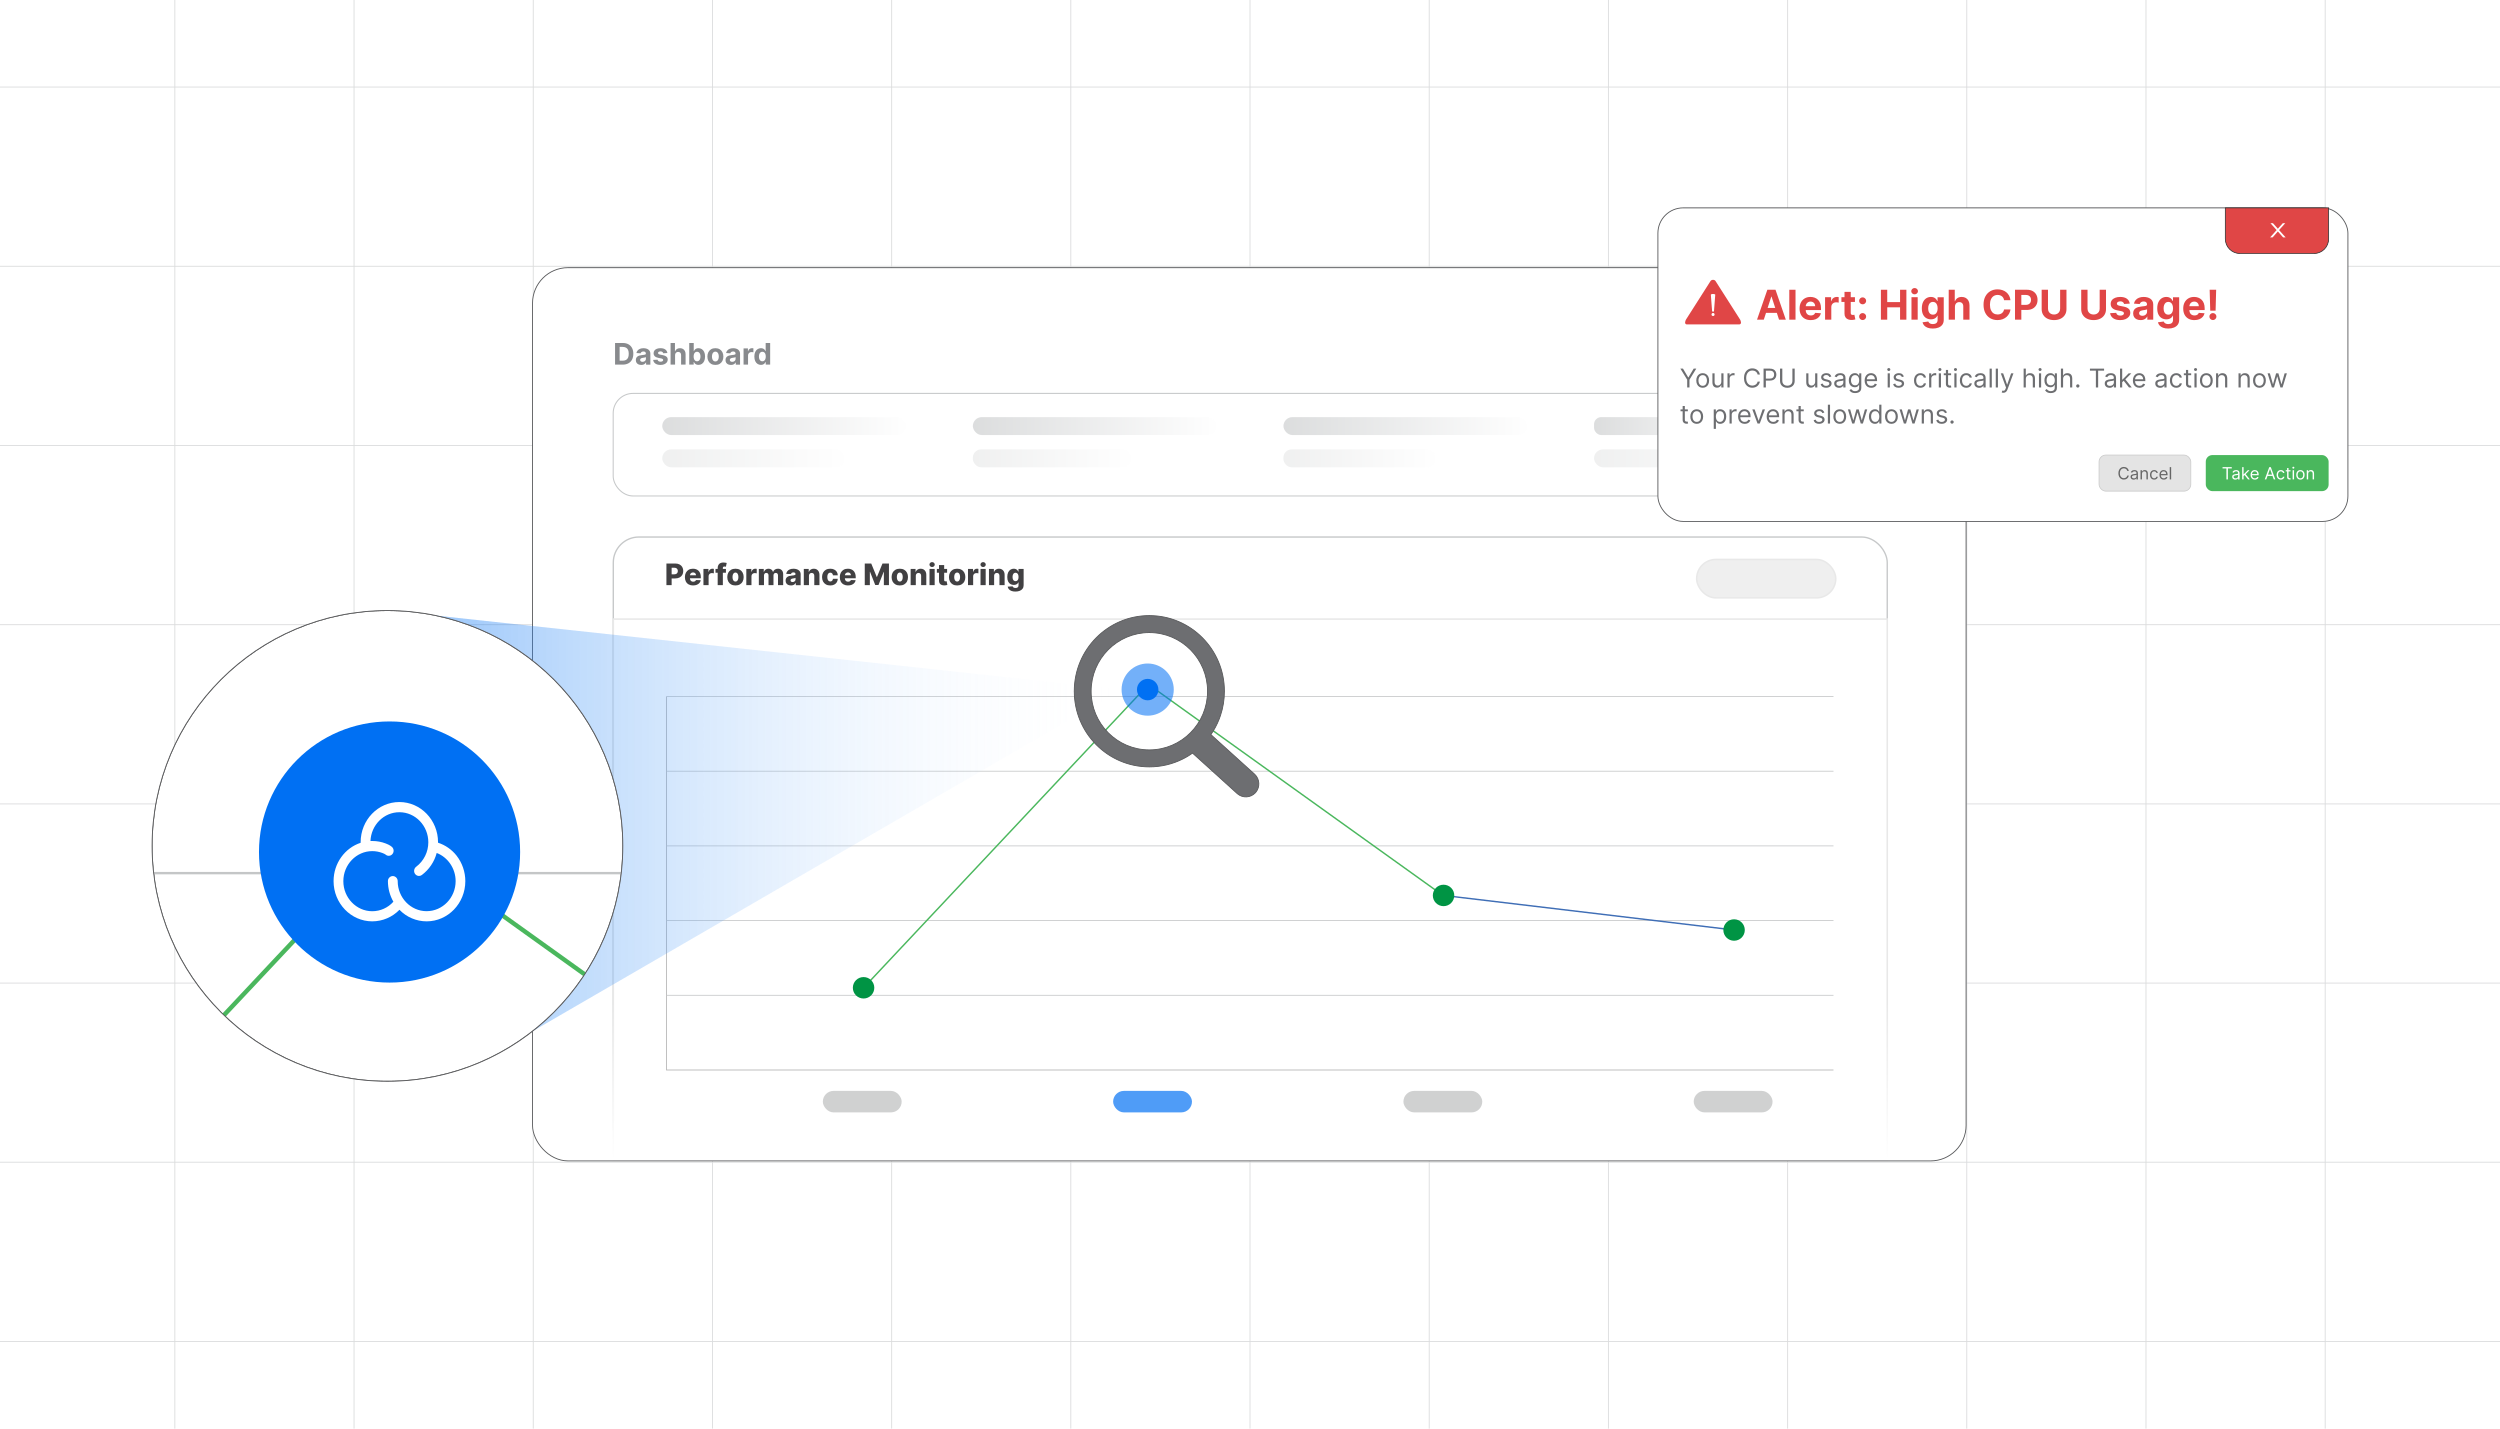 <?xml version="1.0" encoding="UTF-8"?><svg id="Layer_1" xmlns="http://www.w3.org/2000/svg" xmlns:xlink="http://www.w3.org/1999/xlink" viewBox="0 0 350 200"><defs><clipPath id="clippath"><rect x="-.34" width="350.34" height="200.349" fill="none" stroke-width="0"/></clipPath><clipPath id="clippath-1"><rect x="-75.872" y="-.349" width="501.745" height="200.698" fill="none" stroke-width="0"/></clipPath><clipPath id="clippath-2"><rect x="81.675" y="70.708" width="186.649" height="92.052" fill="none" stroke-width="0"/></clipPath><linearGradient id="linear-gradient" x1="92.714" y1="59.651" x2="126.832" y2="59.651" gradientUnits="userSpaceOnUse"><stop offset="0" stop-color="#c6c8c9"/><stop offset="1" stop-color="#fff"/></linearGradient><linearGradient id="linear-gradient-2" x1="92.714" y1="64.167" x2="118.303" y2="64.167" gradientUnits="userSpaceOnUse"><stop offset="0" stop-color="#e6e7e7"/><stop offset="1" stop-color="#fff"/></linearGradient><linearGradient id="linear-gradient-3" x1="136.198" x2="170.317" xlink:href="#linear-gradient"/><linearGradient id="linear-gradient-4" x1="136.198" x2="158.346" xlink:href="#linear-gradient-2"/><linearGradient id="linear-gradient-5" x1="179.683" x2="213.802" xlink:href="#linear-gradient"/><linearGradient id="linear-gradient-6" x1="179.683" x2="200.995" xlink:href="#linear-gradient-2"/><linearGradient id="linear-gradient-7" x1="223.167" y1="59.651" x2="245.148" y2="59.651" xlink:href="#linear-gradient"/><linearGradient id="linear-gradient-8" x1="223.167" x2="248.756" xlink:href="#linear-gradient-2"/><linearGradient id="linear-gradient-9" x1="175" y1="162.527" x2="175" y2="140.181" gradientUnits="userSpaceOnUse"><stop offset="0" stop-color="#fff"/><stop offset=".996" stop-color="#fff" stop-opacity="0"/></linearGradient><linearGradient id="linear-gradient-10" x1="61.05" y1="115.279" x2="157.022" y2="115.279" gradientUnits="userSpaceOnUse"><stop offset="0" stop-color="#0070f3"/><stop offset=".996" stop-color="#fff" stop-opacity="0"/></linearGradient><clipPath id="clippath-3"><circle cx="54.243" cy="118.428" r="32.951" fill="#fff" stroke="#58595b" stroke-miterlimit="10" stroke-width=".125"/></clipPath><filter id="drop-shadow-1" filterUnits="userSpaceOnUse"><feOffset dx="1.359" dy="1.359"/><feGaussianBlur result="blur" stdDeviation="2.039"/><feFlood flood-color="#333" flood-opacity=".06"/><feComposite in2="blur" operator="in"/><feComposite in="SourceGraphic"/></filter></defs><g clip-path="url(#clippath)"><rect width="350" height="200" fill="#fff" stroke-width="0"/><rect x="-75.872" y="-.349" width="501.745" height="200.698" fill="#fff" stroke-width="0"/><g clip-path="url(#clippath-1)"><rect x="-75.872" y="-.349" width="501.745" height="200.698" fill="#fff" stroke-width="0"/><rect x="-75.872" y="-63.067" width="501.745" height="326.137" fill="none" stroke="#dbdcdd" stroke-miterlimit="10" stroke-width=".125"/><polyline points="425.872 187.802 400.795 187.802 375.711 187.802 375.703 187.802 350.619 187.802 350.611 187.802 325.526 187.802 300.442 187.802 300.434 187.802 275.35 187.802 250.273 187.802 250.265 187.802 225.18 187.802 200.096 187.802 200.088 187.802 175.004 187.802 149.919 187.802 149.912 187.802 124.835 187.802 99.75 187.802 99.743 187.802 74.658 187.802 49.573 187.802 49.566 187.802 24.481 187.802 24.474 187.802 -.611 187.802 -25.688 187.802 -50.78 187.802 -75.865 187.802 -75.872 187.802" fill="none" stroke="#dbdcdd" stroke-miterlimit="10" stroke-width=".125"/><polyline points="425.872 162.709 400.795 162.709 375.711 162.709 375.703 162.709 350.619 162.709 350.611 162.709 325.526 162.709 300.442 162.709 300.434 162.709 275.35 162.709 250.273 162.709 250.265 162.709 225.18 162.709 200.096 162.709 200.088 162.709 175.004 162.709 149.919 162.709 149.912 162.709 124.835 162.709 99.75 162.709 99.743 162.709 74.658 162.709 49.573 162.709 49.566 162.709 24.481 162.709 24.474 162.709 -.611 162.709 -25.688 162.709 -50.78 162.709 -75.865 162.709 -75.872 162.709" fill="none" stroke="#dbdcdd" stroke-miterlimit="10" stroke-width=".125"/><polyline points="425.872 137.632 400.795 137.632 375.711 137.632 375.703 137.632 350.619 137.632 350.611 137.632 325.526 137.632 300.442 137.632 300.434 137.632 275.35 137.632 250.273 137.632 250.265 137.632 225.18 137.632 200.096 137.632 200.088 137.632 175.004 137.632 149.919 137.632 149.912 137.632 124.835 137.632 99.75 137.632 99.743 137.632 74.658 137.632 49.573 137.632 49.566 137.632 24.481 137.632 24.474 137.632 -.611 137.632 -25.688 137.632 -50.78 137.632 -75.865 137.632 -75.872 137.632" fill="none" stroke="#dbdcdd" stroke-miterlimit="10" stroke-width=".125"/><polyline points="425.872 112.548 400.795 112.548 375.711 112.548 375.703 112.548 350.619 112.548 350.611 112.548 325.526 112.548 300.442 112.548 300.434 112.548 275.35 112.548 250.273 112.548 250.265 112.548 225.18 112.548 200.096 112.548 200.088 112.548 175.004 112.548 149.919 112.548 149.912 112.548 124.835 112.548 99.75 112.548 99.743 112.548 74.658 112.548 49.573 112.548 49.566 112.548 24.481 112.548 24.474 112.548 -.611 112.548 -25.688 112.548 -50.78 112.548 -75.865 112.548 -75.872 112.548" fill="none" stroke="#dbdcdd" stroke-miterlimit="10" stroke-width=".125"/><polyline points="425.872 87.456 400.795 87.456 375.711 87.456 375.703 87.456 350.619 87.456 350.611 87.456 325.526 87.456 300.442 87.456 300.434 87.456 275.35 87.456 250.273 87.456 250.265 87.456 225.18 87.456 200.096 87.456 200.088 87.456 175.004 87.456 149.919 87.456 149.912 87.456 124.835 87.456 99.75 87.456 99.743 87.456 74.658 87.456 49.573 87.456 49.566 87.456 24.481 87.456 24.474 87.456 -.611 87.456 -25.688 87.456 -50.78 87.456 -75.865 87.456 -75.872 87.456" fill="none" stroke="#dbdcdd" stroke-miterlimit="10" stroke-width=".125"/><polyline points="-75.872 62.364 -75.865 62.364 -50.78 62.364 -25.688 62.364 -.611 62.364 24.474 62.364 24.481 62.364 49.566 62.364 49.573 62.364 74.658 62.364 99.743 62.364 99.75 62.364 124.835 62.364 149.912 62.364 149.919 62.364 175.004 62.364 200.088 62.364 200.096 62.364 225.18 62.364 250.265 62.364 250.273 62.364 275.35 62.364 300.434 62.364 300.442 62.364 325.526 62.364 350.611 62.364 350.619 62.364 375.703 62.364 375.711 62.364 400.795 62.364 425.872 62.364" fill="none" stroke="#dbdcdd" stroke-miterlimit="10" stroke-width=".125"/><polyline points="425.872 37.279 400.795 37.279 375.711 37.279 375.703 37.279 350.619 37.279 350.611 37.279 325.526 37.279 300.442 37.279 300.434 37.279 275.35 37.279 250.273 37.279 250.265 37.279 225.18 37.279 200.096 37.279 200.088 37.279 175.004 37.279 149.919 37.279 149.912 37.279 124.835 37.279 99.75 37.279 99.743 37.279 74.658 37.279 49.573 37.279 49.566 37.279 24.481 37.279 24.474 37.279 -.611 37.279 -25.688 37.279 -50.78 37.279 -75.865 37.279 -75.872 37.279" fill="none" stroke="#dbdcdd" stroke-miterlimit="10" stroke-width=".125"/><polyline points="425.872 12.187 400.795 12.187 375.711 12.187 375.703 12.187 350.619 12.187 350.611 12.187 325.526 12.187 300.442 12.187 300.434 12.187 275.35 12.187 250.273 12.187 250.265 12.187 225.18 12.187 200.096 12.187 200.088 12.187 175.004 12.187 149.919 12.187 149.912 12.187 124.835 12.187 99.75 12.187 99.743 12.187 74.658 12.187 49.573 12.187 49.566 12.187 24.481 12.187 24.474 12.187 -.611 12.187 -25.688 12.187 -50.78 12.187 -75.865 12.187 -75.872 12.187" fill="none" stroke="#dbdcdd" stroke-miterlimit="10" stroke-width=".125"/><polyline points="325.526 -63.071 325.526 -37.982 325.526 -12.893 325.526 12.196 325.526 37.276 325.526 62.365 325.526 87.454 325.526 112.543 325.526 137.632 325.526 162.72 325.526 187.8 325.526 212.889 325.526 237.978 325.526 263.067" fill="none" stroke="#dbdcdd" stroke-miterlimit="10" stroke-width=".125"/><polyline points="300.437 -63.071 300.437 -37.982 300.437 -12.893 300.437 12.196 300.437 37.276 300.437 62.365 300.437 87.454 300.437 112.543 300.437 137.632 300.437 162.72 300.437 187.8 300.437 212.889 300.437 237.978 300.437 263.067" fill="none" stroke="#dbdcdd" stroke-miterlimit="10" stroke-width=".125"/><polyline points="275.348 -63.071 275.348 -37.982 275.348 -12.893 275.348 12.196 275.348 37.276 275.348 62.365 275.348 87.454 275.348 112.543 275.348 137.632 275.348 162.72 275.348 187.8 275.348 212.889 275.348 237.978 275.348 263.067" fill="none" stroke="#dbdcdd" stroke-miterlimit="10" stroke-width=".125"/><polyline points="250.268 -63.071 250.268 -37.982 250.268 -12.893 250.268 12.196 250.268 37.276 250.268 62.365 250.268 87.454 250.268 112.543 250.268 137.632 250.268 162.72 250.268 187.8 250.268 212.889 250.268 237.978 250.268 263.067" fill="none" stroke="#dbdcdd" stroke-miterlimit="10" stroke-width=".125"/><polyline points="225.179 -63.071 225.179 -37.982 225.179 -12.893 225.179 12.196 225.179 37.276 225.179 62.365 225.179 87.454 225.179 112.543 225.179 137.632 225.179 162.72 225.179 187.8 225.179 212.889 225.179 237.978 225.179 263.067" fill="none" stroke="#dbdcdd" stroke-miterlimit="10" stroke-width=".125"/><polyline points="200.09 -63.071 200.09 -37.982 200.09 -12.893 200.09 12.196 200.09 37.276 200.09 62.365 200.09 87.454 200.09 112.543 200.09 137.632 200.09 162.72 200.09 187.8 200.09 212.889 200.09 237.978 200.09 263.067" fill="none" stroke="#dbdcdd" stroke-miterlimit="10" stroke-width=".125"/><polyline points="175.001 -63.071 175.001 -37.982 175.001 -12.893 175.001 12.196 175.001 37.276 175.001 62.365 175.001 87.454 175.001 112.543 175.001 137.632 175.001 162.72 175.001 187.8 175.001 212.889 175.001 237.978 175.001 263.067" fill="none" stroke="#dbdcdd" stroke-miterlimit="10" stroke-width=".125"/><polyline points="149.912 -63.071 149.912 -37.982 149.912 -12.893 149.912 12.196 149.912 37.276 149.912 62.365 149.912 87.454 149.912 112.543 149.912 137.632 149.912 162.72 149.912 187.8 149.912 212.889 149.912 237.978 149.912 263.067" fill="none" stroke="#dbdcdd" stroke-miterlimit="10" stroke-width=".125"/><polyline points="124.833 -63.071 124.833 -37.982 124.833 -12.893 124.833 12.196 124.833 37.276 124.833 62.365 124.833 87.454 124.833 112.543 124.833 137.632 124.833 162.72 124.833 187.8 124.833 212.889 124.833 237.978 124.833 263.067" fill="none" stroke="#dbdcdd" stroke-miterlimit="10" stroke-width=".125"/><polyline points="99.744 -63.071 99.744 -37.982 99.744 -12.893 99.744 12.196 99.744 37.276 99.744 62.365 99.744 87.454 99.744 112.543 99.744 137.632 99.744 162.72 99.744 187.8 99.744 212.889 99.744 237.978 99.744 263.067" fill="none" stroke="#dbdcdd" stroke-miterlimit="10" stroke-width=".125"/><polyline points="74.655 -63.071 74.655 -37.982 74.655 -12.893 74.655 12.196 74.655 37.276 74.655 62.365 74.655 87.454 74.655 112.543 74.655 137.632 74.655 162.72 74.655 187.8 74.655 212.889 74.655 237.978 74.655 263.067" fill="none" stroke="#dbdcdd" stroke-miterlimit="10" stroke-width=".125"/><polyline points="49.566 -63.071 49.566 -37.982 49.566 -12.893 49.566 12.196 49.566 37.276 49.566 62.365 49.566 87.454 49.566 112.543 49.566 137.632 49.566 162.72 49.566 187.8 49.566 212.889 49.566 237.978 49.566 263.067" fill="none" stroke="#dbdcdd" stroke-miterlimit="10" stroke-width=".125"/><polyline points="24.477 -63.071 24.477 -37.982 24.477 -12.893 24.477 12.196 24.477 37.276 24.477 62.365 24.477 87.454 24.477 112.543 24.477 137.632 24.477 162.72 24.477 187.8 24.477 212.889 24.477 237.978 24.477 263.067" fill="none" stroke="#dbdcdd" stroke-miterlimit="10" stroke-width=".125"/><rect x="74.555" y="37.473" width="200.698" height="125.054" rx="4.97" ry="4.97" fill="#fff" stroke-width="0"/><g clip-path="url(#clippath-2)"><rect x="85.86" y="75.183" width="178.354" height="86.278" rx="3.585" ry="3.585" fill="#fff" stroke="#c6c8c9" stroke-miterlimit="10" stroke-width=".193"/><rect x="85.86" y="86.672" width="178.354" height="75.767" fill="#fff" stroke="#e8e8e8" stroke-miterlimit="10" stroke-width=".219"/><path d="M93.299,81.921v-3.028h1.252c.227,0,.422.044.587.132.166.088.293.211.382.368.09.157.135.34.135.548,0,.209-.046.392-.137.548-.091.156-.221.277-.39.363-.169.086-.369.129-.601.129h-.772v-.577h.636c.11,0,.203-.019.277-.058.075-.039.131-.093.169-.162s.058-.15.058-.243c0-.094-.019-.175-.058-.243-.039-.069-.095-.122-.17-.159-.075-.038-.167-.056-.276-.056h-.361v2.438h-.732Z" fill="#414042" stroke-width="0"/><path d="M97.034,81.964c-.238,0-.442-.047-.614-.141-.172-.094-.304-.229-.397-.404-.092-.175-.138-.383-.138-.625,0-.234.046-.44.139-.616.093-.176.224-.313.392-.411s.367-.147.596-.147c.162,0,.31.025.444.075s.25.125.348.223c.098.099.173.22.228.365s.082.31.082.496v.18h-1.974v-.42h1.301c-.001-.077-.019-.145-.055-.206-.036-.06-.084-.107-.146-.141-.061-.034-.132-.051-.212-.051-.081,0-.153.018-.217.054-.065.036-.115.085-.152.146-.038.061-.057.131-.06.209v.427c0,.093.019.174.055.243.036.069.088.123.155.162.067.038.146.058.239.058.064,0,.122-.009.175-.027.052-.018.097-.044.134-.078.038-.035.065-.077.085-.127l.664.019c-.028.149-.088.278-.181.388-.093.11-.215.195-.366.256-.151.06-.325.091-.523.091Z" fill="#414042" stroke-width="0"/><path d="M98.482,81.921v-2.272h.703v.414h.023c.042-.15.109-.261.203-.335.094-.073.203-.11.327-.11.033,0,.068.002.103.006.035.004.068.011.099.02v.628c-.035-.012-.08-.021-.136-.028s-.105-.011-.148-.011c-.086,0-.163.019-.231.057s-.122.091-.161.158-.059.146-.059.237v1.233h-.723Z" fill="#414042" stroke-width="0"/><path d="M101.631,79.65v.532h-1.461v-.532h1.461ZM100.475,81.921v-2.387c0-.175.033-.321.099-.437s.158-.203.275-.26.253-.086.407-.086c.101,0,.195.008.285.023s.156.029.199.041l-.115.529c-.026-.009-.059-.016-.097-.022s-.074-.009-.107-.009c-.085,0-.143.019-.174.056-.032.038-.047.088-.047.154v2.398h-.723Z" fill="#414042" stroke-width="0"/><path d="M102.965,81.964c-.239,0-.443-.049-.614-.147-.171-.098-.303-.235-.395-.411-.092-.176-.138-.38-.138-.613,0-.233.046-.439.138-.614.092-.176.224-.313.395-.411.171-.098.376-.147.614-.147.238,0,.443.049.614.147s.303.235.395.411c.092.176.138.381.138.614,0,.233-.046.437-.138.613-.092.176-.224.313-.395.411-.171.098-.376.147-.614.147ZM102.969,81.418c.087,0,.16-.026.22-.08s.106-.127.138-.222c.032-.094.048-.204.048-.328,0-.126-.016-.236-.048-.331-.032-.095-.078-.169-.138-.222-.06-.053-.133-.08-.22-.08-.09,0-.166.026-.227.08-.061.054-.108.127-.141.222-.032.095-.048.205-.048.331,0,.124.016.234.048.328.032.095.079.169.141.222s.137.08.227.08Z" fill="#414042" stroke-width="0"/><path d="M104.483,81.921v-2.272h.703v.414h.023c.042-.15.109-.261.203-.335.094-.073.203-.11.327-.11.033,0,.068.002.103.006.035.004.068.011.099.02v.628c-.035-.012-.08-.021-.136-.028s-.105-.011-.148-.011c-.086,0-.163.019-.231.057s-.122.091-.161.158-.059.146-.059.237v1.233h-.723Z" fill="#414042" stroke-width="0"/><path d="M106.237,81.921v-2.272h.688v.417h.025c.047-.138.127-.247.24-.327.112-.08.247-.12.402-.12.158,0,.292.04.405.121.113.081.184.19.215.325h.023c.043-.135.125-.243.248-.325.123-.081.269-.122.436-.122.215,0,.39.068.523.206.134.138.201.326.201.566v1.529h-.723v-1.363c0-.113-.029-.2-.087-.26-.059-.06-.134-.089-.227-.089-.1,0-.178.032-.234.097-.057.065-.085.151-.085.26v1.356h-.695v-1.371c0-.105-.029-.189-.086-.25s-.133-.092-.226-.092c-.064,0-.119.015-.168.045-.048.03-.086.073-.113.128-.027.055-.041.121-.041.195v1.344h-.723Z" fill="#414042" stroke-width="0"/><path d="M110.734,81.96c-.145,0-.273-.024-.385-.073s-.2-.123-.265-.222c-.065-.099-.097-.224-.097-.373,0-.127.022-.233.067-.319.044-.087.105-.157.183-.211.078-.054.168-.096.269-.123.102-.028.21-.047.326-.057.129-.012.233-.024.312-.038.079-.013.136-.033.172-.058.036-.025.054-.061.054-.107v-.007c0-.076-.026-.135-.078-.176-.053-.042-.123-.062-.212-.062-.095,0-.172.021-.231.062-.058.041-.095.099-.111.171l-.667-.023c.019-.138.071-.262.153-.371.083-.109.196-.195.34-.257s.318-.094.521-.094c.144,0,.278.017.4.051.123.034.229.084.319.148.091.065.161.144.211.237s.075.201.075.321v1.544h-.68v-.316h-.018c-.04.077-.092.142-.154.195s-.136.093-.22.12c-.085.026-.179.04-.285.04ZM110.957,81.486c.078,0,.148-.016.211-.047.062-.032.112-.075.15-.131s.056-.121.056-.195v-.216c-.021.011-.045.021-.075.03-.029.009-.061.017-.095.025-.035.008-.07.015-.106.021-.037.006-.072.011-.105.016-.068.011-.126.028-.174.05s-.085.052-.109.088c-.025.036-.038.079-.038.128,0,.075.027.132.081.171.054.04.122.06.205.06Z" fill="#414042" stroke-width="0"/><path d="M113.255,80.626v1.295h-.723v-2.272h.688v.417h.025c.05-.139.136-.248.257-.328.121-.079.266-.119.433-.119.16,0,.299.036.416.107.118.072.209.171.275.299.066.127.098.277.097.447v1.448h-.723v-1.306c.001-.127-.031-.225-.096-.296-.065-.071-.154-.106-.268-.106-.076,0-.143.017-.201.05-.058.033-.102.08-.133.141-.031.061-.047.135-.048.222Z" fill="#414042" stroke-width="0"/><path d="M116.234,81.964c-.24,0-.445-.049-.616-.148-.171-.099-.302-.236-.394-.412-.091-.176-.137-.38-.137-.612,0-.232.046-.437.138-.613s.224-.314.395-.412c.171-.098.375-.147.613-.147.21,0,.393.038.549.114.156.076.278.183.367.322.088.138.135.301.14.487h-.676c-.014-.116-.053-.207-.118-.273-.065-.066-.148-.099-.252-.099-.084,0-.157.023-.22.07s-.112.116-.147.207c-.035.091-.052.204-.052.338,0,.134.018.247.052.339.035.092.085.162.147.208s.136.07.22.07c.067,0,.127-.014.178-.043.052-.028.094-.071.128-.127s.055-.123.064-.203h.676c-.007.187-.053.351-.14.491-.086.14-.207.249-.362.326-.155.078-.339.116-.552.116Z" fill="#414042" stroke-width="0"/><path d="M118.721,81.964c-.238,0-.442-.047-.614-.141-.172-.094-.304-.229-.397-.404-.092-.175-.138-.383-.138-.625,0-.234.046-.44.139-.616.093-.176.224-.313.392-.411s.367-.147.596-.147c.162,0,.31.025.444.075s.25.125.348.223c.098.099.173.22.228.365s.082.31.082.496v.18h-1.974v-.42h1.301c-.001-.077-.019-.145-.055-.206-.036-.06-.084-.107-.146-.141-.061-.034-.132-.051-.212-.051-.081,0-.153.018-.217.054-.065.036-.115.085-.152.146-.038.061-.057.131-.06.209v.427c0,.093.019.174.055.243.036.069.088.123.155.162.067.038.146.058.239.058.064,0,.122-.009.175-.027.052-.018.097-.044.134-.078.038-.035.065-.077.085-.127l.664.019c-.028.149-.088.278-.181.388-.093.11-.215.195-.366.256-.151.06-.325.091-.523.091Z" fill="#414042" stroke-width="0"/><path d="M121.066,78.893h.907l.769,1.875h.035l.769-1.875h.907v3.028h-.713v-1.86h-.025l-.728,1.841h-.455l-.728-1.852h-.025v1.871h-.713v-3.028Z" fill="#414042" stroke-width="0"/><path d="M125.971,81.964c-.239,0-.443-.049-.614-.147-.171-.098-.303-.235-.395-.411-.092-.176-.138-.38-.138-.613,0-.233.046-.439.138-.614.092-.176.224-.313.395-.411.171-.098.376-.147.614-.147.238,0,.443.049.614.147s.303.235.395.411c.092.176.138.381.138.614,0,.233-.046.437-.138.613-.092.176-.224.313-.395.411-.171.098-.376.147-.614.147ZM125.976,81.418c.087,0,.16-.026.22-.08s.106-.127.138-.222c.032-.094.048-.204.048-.328,0-.126-.016-.236-.048-.331-.032-.095-.078-.169-.138-.222-.06-.053-.133-.08-.22-.08-.09,0-.166.026-.227.08-.061.054-.108.127-.141.222-.032.095-.048.205-.048.331,0,.124.016.234.048.328.032.095.079.169.141.222s.137.08.227.08Z" fill="#414042" stroke-width="0"/><path d="M128.213,80.626v1.295h-.723v-2.272h.688v.417h.025c.05-.139.136-.248.257-.328.121-.079.266-.119.433-.119.16,0,.299.036.416.107.118.072.209.171.275.299.066.127.098.277.097.447v1.448h-.723v-1.306c.001-.127-.031-.225-.096-.296-.065-.071-.154-.106-.268-.106-.076,0-.143.017-.201.05-.058.033-.102.08-.133.141-.031.061-.047.135-.048.222Z" fill="#414042" stroke-width="0"/><path d="M130.493,79.385c-.102,0-.189-.034-.262-.101-.073-.068-.109-.149-.109-.245,0-.094.037-.175.109-.243.073-.067.16-.101.262-.101.102,0,.19.034.263.101.072.068.109.149.109.243,0,.096-.037.177-.109.245-.072.067-.16.101-.263.101ZM130.131,81.921v-2.272h.723v2.272h-.723Z" fill="#414042" stroke-width="0"/><path d="M132.594,79.65v.532h-1.433v-.532h1.433ZM131.461,79.106h.723v2.101c0,.044.007.08.021.107.014.027.035.046.063.058.027.011.06.017.099.017.027,0,.057-.003.088-.008s.055-.01.07-.014l.109.522c-.035.01-.083.022-.145.037-.063.015-.138.024-.224.028-.169.008-.315-.012-.435-.06s-.213-.123-.276-.224c-.064-.102-.095-.229-.093-.383v-2.181Z" fill="#414042" stroke-width="0"/><path d="M134.001,81.964c-.239,0-.443-.049-.614-.147-.171-.098-.303-.235-.395-.411-.092-.176-.138-.38-.138-.613,0-.233.046-.439.138-.614.092-.176.224-.313.395-.411.171-.098.376-.147.614-.147.238,0,.443.049.614.147s.303.235.395.411c.092.176.138.381.138.614,0,.233-.046.437-.138.613-.092.176-.224.313-.395.411-.171.098-.376.147-.614.147ZM134.005,81.418c.087,0,.16-.026.22-.08s.106-.127.138-.222c.032-.094.048-.204.048-.328,0-.126-.016-.236-.048-.331-.032-.095-.078-.169-.138-.222-.06-.053-.133-.08-.22-.08-.09,0-.166.026-.227.08-.061.054-.108.127-.141.222-.032.095-.048.205-.048.331,0,.124.016.234.048.328.032.095.079.169.141.222s.137.08.227.08Z" fill="#414042" stroke-width="0"/><path d="M135.519,81.921v-2.272h.703v.414h.023c.042-.15.109-.261.203-.335.094-.073.203-.11.327-.11.033,0,.068.002.103.006.035.004.068.011.099.02v.628c-.035-.012-.08-.021-.136-.028s-.105-.011-.148-.011c-.086,0-.163.019-.231.057s-.122.091-.161.158-.059.146-.059.237v1.233h-.723Z" fill="#414042" stroke-width="0"/><path d="M137.635,79.385c-.102,0-.189-.034-.262-.101-.073-.068-.109-.149-.109-.245,0-.094.037-.175.109-.243.073-.067.16-.101.262-.101.102,0,.19.034.263.101.072.068.109.149.109.243,0,.096-.037.177-.109.245-.072.067-.16.101-.263.101ZM137.273,81.921v-2.272h.723v2.272h-.723Z" fill="#414042" stroke-width="0"/><path d="M139.178,80.626v1.295h-.723v-2.272h.688v.417h.025c.05-.139.136-.248.257-.328.121-.079.266-.119.433-.119.16,0,.299.036.416.107.118.072.209.171.275.299.066.127.098.277.097.447v1.448h-.723v-1.306c.001-.127-.031-.225-.096-.296-.065-.071-.154-.106-.268-.106-.076,0-.143.017-.201.05-.058.033-.102.08-.133.141-.031.061-.047.135-.048.222Z" fill="#414042" stroke-width="0"/><path d="M142.155,82.82c-.216,0-.401-.03-.555-.09-.154-.06-.274-.143-.362-.247s-.141-.223-.158-.355l.685-.039c.013.046.037.087.072.122.035.034.081.061.138.08s.123.028.2.028c.122,0,.222-.029.301-.088.079-.059.119-.161.119-.307v-.399h-.025c-.029.07-.072.133-.13.188s-.13.099-.216.13c-.086.032-.185.047-.297.047-.166,0-.317-.039-.455-.116-.138-.078-.248-.198-.33-.361-.083-.163-.123-.373-.123-.631,0-.265.043-.484.127-.656.085-.172.196-.299.334-.382.138-.083.286-.124.444-.124.12,0,.222.021.307.061.085.041.155.094.21.158s.097.13.126.2h.021v-.389h.72v2.28c0,.192-.048.354-.145.487-.097.132-.231.232-.405.301-.173.068-.374.102-.602.102ZM142.177,81.363c.088,0,.163-.023.225-.069.062-.046.11-.113.143-.2.034-.087.05-.191.05-.312,0-.123-.016-.23-.049-.319-.033-.089-.081-.158-.144-.206s-.138-.072-.226-.072c-.089,0-.166.024-.228.074s-.109.119-.141.207c-.032.089-.048.195-.048.316s.017.225.049.312c.033.087.08.153.141.2.062.046.138.069.227.069Z" fill="#414042" stroke-width="0"/><rect x="237.533" y="78.324" width="19.471" height="5.376" rx="2.688" ry="2.688" fill="#efefef" stroke="#e8e8e8" stroke-miterlimit="10" stroke-width=".218"/></g><path d="M87.183,51.047h-1.074v-3.028h1.083c.305,0,.567.06.787.181.22.121.389.294.508.519.119.226.178.496.178.81,0,.315-.059.586-.178.813-.119.227-.289.401-.51.522-.222.122-.486.182-.793.182ZM86.749,50.498h.407c.19,0,.349-.034.478-.101.129-.067.227-.172.293-.315.065-.143.098-.327.098-.552,0-.224-.033-.407-.098-.549-.066-.142-.163-.247-.292-.314-.129-.067-.289-.101-.478-.101h-.408v1.931Z" fill="#888a8d" stroke-width="0"/><path d="M89.773,51.09c-.144,0-.274-.025-.387-.076s-.203-.127-.269-.227c-.065-.1-.098-.225-.098-.374,0-.127.023-.232.069-.318.046-.086.109-.155.19-.207.08-.052.171-.092.273-.119.102-.026.209-.045.321-.056.132-.014.239-.027.319-.039.081-.012.14-.031.176-.056.036-.024.055-.061.055-.109v-.009c0-.094-.029-.166-.088-.217s-.142-.077-.249-.077c-.113,0-.204.025-.271.075s-.111.112-.133.188l-.583-.047c.03-.138.088-.258.175-.359.086-.101.199-.179.336-.233.137-.055.297-.082.478-.082.127,0,.248.015.363.044.116.03.219.076.309.138s.161.142.214.239c.052.097.078.213.078.348v1.532h-.598v-.315h-.018c-.037.071-.085.133-.146.187s-.134.096-.22.126c-.086.03-.185.045-.297.045ZM89.954,50.655c.093,0,.174-.018.246-.055.071-.037.127-.087.167-.15.041-.063.06-.134.06-.214v-.241c-.019.013-.046.024-.081.035s-.072.019-.115.028c-.043.009-.085.016-.127.022s-.081.012-.115.017c-.074.011-.139.028-.194.052-.055.023-.098.055-.129.095-.03.04-.046.089-.046.148,0,.086.031.151.094.196.062.045.142.067.239.067Z" fill="#888a8d" stroke-width="0"/><path d="M93.432,49.423l-.577.035c-.01-.049-.031-.094-.064-.134-.033-.04-.075-.072-.128-.096-.053-.024-.116-.036-.189-.036-.098,0-.18.021-.247.061s-.101.095-.101.164c0,.054.022.1.065.137.043.038.118.068.224.09l.411.083c.221.045.385.118.494.219s.163.232.163.396c0,.149-.043.28-.131.392-.087.112-.206.2-.358.263-.151.062-.325.094-.522.094-.301,0-.54-.063-.718-.189-.178-.126-.282-.297-.312-.514l.62-.032c.019.091.064.161.136.209.072.048.165.072.277.072.11,0,.199-.021.267-.065.068-.043.102-.098.103-.166-.001-.057-.025-.104-.072-.142-.047-.037-.121-.065-.219-.085l-.393-.078c-.222-.044-.387-.122-.495-.231s-.162-.248-.162-.418c0-.146.04-.272.119-.377.079-.105.191-.187.335-.244.144-.057.314-.085.508-.085.287,0,.513.06.678.182s.262.287.289.496Z" fill="#888a8d" stroke-width="0"/><path d="M94.511,49.734v1.313h-.63v-3.028h.612v1.158h.026c.051-.134.134-.239.248-.316.114-.076.258-.114.43-.114.158,0,.295.034.414.102.118.068.209.167.275.294.065.127.098.28.097.458v1.446h-.63v-1.334c.001-.14-.034-.249-.105-.327-.072-.078-.171-.117-.3-.117-.085,0-.161.018-.227.055-.066.036-.117.089-.154.159-.037.07-.056.153-.057.251Z" fill="#888a8d" stroke-width="0"/><path d="M96.493,51.047v-3.028h.63v1.139h.019c.027-.061.067-.123.12-.188.053-.064.122-.117.207-.16.085-.043.192-.064.319-.064.166,0,.318.043.459.129.14.086.252.216.335.389.084.173.126.39.126.65,0,.253-.041.467-.122.641s-.192.306-.331.395c-.14.089-.296.134-.468.134-.122,0-.226-.021-.311-.06-.085-.041-.155-.092-.209-.153s-.096-.124-.124-.187h-.028v.364h-.621ZM97.109,49.911c0,.135.019.253.056.353s.092.179.163.234c.071.056.157.084.259.084.102,0,.19-.028.26-.085.071-.057.125-.136.162-.237s.055-.217.055-.35c0-.131-.018-.247-.055-.346-.036-.099-.09-.177-.161-.233-.071-.056-.158-.085-.262-.085-.102,0-.189.027-.259.082-.071.054-.124.131-.162.231s-.056.217-.056.352Z" fill="#888a8d" stroke-width="0"/><path d="M100.153,51.091c-.23,0-.428-.049-.595-.147-.168-.098-.296-.235-.387-.411-.091-.176-.136-.38-.136-.613,0-.234.045-.44.136-.616.09-.176.219-.313.387-.411.167-.098.365-.147.595-.147.23,0,.428.049.595.147.167.098.296.235.387.411.09.176.136.381.136.616,0,.233-.045.437-.136.613-.091.176-.22.313-.387.411-.168.098-.366.147-.595.147ZM100.156,50.603c.104,0,.191-.03.262-.089.07-.06.123-.141.159-.245.036-.103.054-.221.054-.353,0-.132-.018-.25-.054-.353-.036-.103-.089-.185-.159-.245-.07-.06-.157-.09-.262-.09-.105,0-.194.03-.266.09-.071.06-.125.142-.161.245s-.054.222-.054.353c0,.132.018.25.054.353s.09.185.161.245.16.089.266.089Z" fill="#888a8d" stroke-width="0"/><path d="M102.329,51.09c-.144,0-.274-.025-.387-.076s-.203-.127-.269-.227c-.065-.1-.098-.225-.098-.374,0-.127.023-.232.069-.318.046-.086.109-.155.19-.207.08-.052.171-.092.273-.119.102-.026.209-.045.321-.056.132-.014.239-.027.319-.039.081-.012.14-.031.176-.056.036-.024.055-.061.055-.109v-.009c0-.094-.029-.166-.088-.217s-.142-.077-.249-.077c-.113,0-.204.025-.271.075s-.111.112-.133.188l-.583-.047c.03-.138.088-.258.175-.359.086-.101.199-.179.336-.233.137-.055.297-.082.478-.082.127,0,.248.015.363.044.116.03.219.076.309.138s.161.142.214.239c.052.097.078.213.078.348v1.532h-.598v-.315h-.018c-.037.071-.085.133-.146.187s-.134.096-.22.126c-.086.03-.185.045-.297.045ZM102.51,50.655c.093,0,.174-.018.246-.055.071-.037.127-.087.167-.15.041-.063.06-.134.06-.214v-.241c-.019.013-.046.024-.081.035s-.072.019-.115.028c-.043.009-.085.016-.127.022s-.081.012-.115.017c-.074.011-.139.028-.194.052-.055.023-.098.055-.129.095-.03.04-.046.089-.046.148,0,.086.031.151.094.196.062.045.142.067.239.067Z" fill="#888a8d" stroke-width="0"/><path d="M104.098,51.047v-2.272h.611v.397h.023c.042-.141.111-.248.208-.32.098-.072.21-.108.337-.108.031,0,.065.002.102.006.036.004.068.009.096.016v.559c-.029-.009-.07-.017-.123-.024s-.1-.01-.144-.01c-.093,0-.175.02-.248.06s-.129.095-.171.166c-.042.071-.063.153-.063.246v1.285h-.63Z" fill="#888a8d" stroke-width="0"/><path d="M106.53,51.084c-.172,0-.329-.045-.468-.134-.139-.089-.249-.221-.331-.395-.081-.174-.122-.388-.122-.641,0-.26.042-.477.126-.65.084-.173.195-.303.335-.389.139-.086.292-.129.459-.129.127,0,.233.021.319.064.085.043.154.096.207.16.053.064.093.126.12.188h.019v-1.139h.628v3.028h-.621v-.364h-.027c-.029.063-.071.126-.124.187-.054.061-.123.113-.209.153-.085.04-.189.06-.311.06ZM106.73,50.583c.102,0,.188-.028.258-.084.071-.056.125-.134.163-.234.038-.101.057-.218.057-.353,0-.135-.019-.252-.056-.352s-.092-.176-.163-.231c-.071-.054-.157-.082-.259-.082-.103,0-.191.028-.262.085-.071.056-.125.134-.161.233-.037.1-.055.215-.055.346,0,.132.018.248.055.35s.091.18.161.237c.071.057.158.085.261.085Z" fill="#888a8d" stroke-width="0"/><rect x="85.846" y="55.077" width="178.309" height="14.359" rx="2.777" ry="2.777" fill="#fff" stroke="#c6c8c9" stroke-miterlimit="10" stroke-width=".147"/><rect x="92.714" y="58.397" width="34.119" height="2.509" rx="1.254" ry="1.254" fill="url(#linear-gradient)" opacity=".61" stroke-width="0"/><rect x="92.714" y="62.913" width="25.589" height="2.509" rx="1.254" ry="1.254" fill="url(#linear-gradient-2)" opacity=".61" stroke-width="0"/><rect x="136.198" y="58.397" width="34.119" height="2.509" rx="1.254" ry="1.254" fill="url(#linear-gradient-3)" opacity=".61" stroke-width="0"/><rect x="136.198" y="62.913" width="22.148" height="2.509" rx="1.167" ry="1.167" fill="url(#linear-gradient-4)" opacity=".61" stroke-width="0"/><rect x="179.683" y="58.397" width="34.119" height="2.509" rx="1.254" ry="1.254" fill="url(#linear-gradient-5)" opacity=".61" stroke-width="0"/><rect x="179.683" y="62.913" width="21.312" height="2.509" rx="1.145" ry="1.145" fill="url(#linear-gradient-6)" opacity=".61" stroke-width="0"/><rect x="223.167" y="58.397" width="21.981" height="2.509" rx="1.007" ry="1.007" fill="url(#linear-gradient-7)" opacity=".61" stroke-width="0"/><rect x="223.167" y="62.913" width="25.589" height="2.509" rx="1.254" ry="1.254" fill="url(#linear-gradient-8)" opacity=".61" stroke-width="0"/><rect x="81.675" y="140.181" width="186.649" height="22.346" fill="url(#linear-gradient-9)" stroke-width="0"/><rect x="74.555" y="37.473" width="200.698" height="125.054" rx="4.97" ry="4.97" fill="none" stroke="#58595b" stroke-miterlimit="10" stroke-width=".125"/><polyline points="256.688 149.8 93.31 149.8 93.31 139.339 93.31 128.882 93.31 118.426 93.31 107.969 93.31 97.508" fill="none" stroke="#b0b0b0" stroke-miterlimit="10" stroke-width=".112"/><line x1="93.312" y1="139.34" x2="256.688" y2="139.34" fill="none" stroke="#c4c6c7" stroke-miterlimit="10" stroke-width=".112"/><line x1="93.312" y1="128.883" x2="256.688" y2="128.883" fill="none" stroke="#c4c6c7" stroke-miterlimit="10" stroke-width=".112"/><line x1="93.312" y1="118.425" x2="256.688" y2="118.425" fill="none" stroke="#c4c6c7" stroke-miterlimit="10" stroke-width=".112"/><line x1="93.312" y1="107.968" x2="256.688" y2="107.968" fill="none" stroke="#c4c6c7" stroke-miterlimit="10" stroke-width=".112"/><line x1="93.312" y1="97.51" x2="256.688" y2="97.51" fill="none" stroke="#c4c6c7" stroke-miterlimit="10" stroke-width=".112"/><polyline points="120.9 138.29 160.785 95.821 202.097 125.422" fill="none" stroke="#4ab75d" stroke-miterlimit="10" stroke-width=".204"/><circle cx="120.9" cy="138.29" r="1.502" fill="#009444" stroke-width="0"/><line x1="202.097" y1="125.361" x2="242.77" y2="130.202" fill="none" stroke="#3f6eb6" stroke-miterlimit="10" stroke-width=".204"/><circle cx="242.77" cy="130.202" r="1.502" fill="#009444" stroke-width="0"/><circle cx="202.097" cy="125.361" r="1.502" fill="#009444" stroke-width="0"/><circle cx="160.675" cy="96.543" r="3.653" fill="#0070f3" opacity=".55" stroke-width="0"/><circle cx="160.675" cy="96.543" r="1.502" fill="#0070f3" stroke-width="0"/><rect x="115.196" y="152.725" width="11.038" height="3.01" rx="1.505" ry="1.505" fill="#58595b" opacity=".28" stroke-width="0"/><rect x="155.838" y="152.725" width="11.038" height="3.01" rx="1.505" ry="1.505" fill="#0070f3" opacity=".69" stroke-width="0"/><rect x="196.479" y="152.725" width="11.038" height="3.01" rx="1.505" ry="1.505" fill="#58595b" opacity=".28" stroke-width="0"/><rect x="237.12" y="152.725" width="11.038" height="3.01" rx="1.505" ry="1.505" fill="#58595b" opacity=".28" stroke-width="0"/><polygon points="157.022 96.543 61.05 86.183 74.555 144.375 157.022 96.543" fill="url(#linear-gradient-10)" opacity=".39" stroke-width="0"/><rect x="232.106" y="29.101" width="96.602" height="43.899" rx="3.544" ry="3.544" fill="#fff" stroke="#58595b" stroke-miterlimit="10" stroke-width=".125"/><rect x="293.869" y="63.709" width="12.843" height="5.052" rx=".952" ry=".952" fill="#e4e4e4" stroke="#cacaca" stroke-miterlimit="10" stroke-width=".11"/><path d="M298.03,65.935h-.209c-.012-.06-.033-.113-.064-.158-.031-.045-.068-.084-.111-.115-.044-.031-.092-.055-.144-.07s-.107-.024-.165-.024c-.103,0-.198.026-.283.079-.084.053-.151.13-.2.233-.05.102-.075.229-.075.377,0,.149.025.275.075.377.049.103.116.181.2.233.085.053.18.079.283.079.058,0,.112-.008.165-.024.053-.016.101-.039.144-.07.043-.031.08-.07.111-.115.03-.046.052-.099.064-.158h.209c-.016.088-.044.167-.086.236-.041.069-.093.128-.154.177-.061.049-.131.085-.208.111-.076.025-.158.038-.245.038-.146,0-.277-.036-.392-.107s-.204-.174-.271-.306c-.065-.132-.098-.29-.098-.471s.032-.339.098-.471c.066-.132.156-.234.271-.306s.245-.107.392-.107c.087,0,.169.013.245.038.077.025.146.062.208.111s.113.107.154.177c.042.069.07.148.086.237Z" fill="#666" stroke-width="0"/><path d="M298.72,67.15c-.081,0-.156-.016-.223-.047-.066-.031-.119-.076-.159-.135-.039-.059-.059-.131-.059-.215,0-.074.015-.134.044-.181.029-.046.068-.083.117-.109.048-.026.102-.046.161-.059.06-.013.119-.024.179-.032.079-.01.143-.018.191-.023.05-.005.085-.015.108-.027.022-.013.033-.035.033-.067v-.007c0-.083-.022-.147-.067-.193s-.113-.069-.205-.069c-.095,0-.169.021-.223.062s-.092.086-.113.133l-.189-.067c.033-.079.078-.14.135-.184.057-.044.118-.075.185-.092.066-.018.133-.026.197-.026.042,0,.09.005.144.015.055.01.106.03.157.06s.094.076.127.137.051.143.051.246v.851h-.199v-.175h-.01c-.014.028-.036.058-.067.09s-.073.059-.125.082c-.053.022-.116.034-.191.034ZM298.75,66.971c.079,0,.145-.016.199-.046s.095-.071.123-.12c.027-.048.041-.1.041-.154v-.182c-.008.01-.026.019-.055.027s-.06.015-.098.021c-.036.006-.072.011-.106.015-.035.004-.062.008-.084.011-.052.007-.1.018-.144.032-.044.015-.08.037-.107.066s-.041.069-.041.12c0,.069.026.121.077.156.052.035.116.053.195.053Z" fill="#666" stroke-width="0"/><path d="M299.874,66.342v.777h-.198v-1.292h.191v.202h.018c.03-.065.076-.118.138-.158s.142-.06.239-.06c.087,0,.163.018.23.053.065.036.116.089.152.162.037.072.055.163.055.273v.821h-.198v-.808c0-.102-.026-.181-.079-.237-.053-.057-.125-.085-.217-.085-.064,0-.12.014-.17.041-.049.027-.088.068-.117.121-.028.052-.043.116-.043.191Z" fill="#666" stroke-width="0"/><path d="M301.587,67.146c-.122,0-.226-.028-.314-.086-.087-.057-.154-.136-.202-.236-.047-.1-.07-.215-.07-.344,0-.131.024-.247.073-.348.048-.101.116-.179.203-.236.087-.057.19-.085.306-.085.091,0,.173.017.246.05.072.034.132.081.179.141s.075.131.087.212h-.199c-.015-.059-.048-.111-.1-.157-.053-.045-.122-.068-.209-.068-.078,0-.145.02-.204.06-.058.04-.102.096-.135.169s-.049.158-.049.255c0,.1.017.186.048.261s.076.131.135.172c.058.041.126.061.205.061.051,0,.098-.009.14-.027s.078-.044.107-.078.05-.074.061-.121h.199c-.012.076-.039.145-.083.206-.044.061-.102.109-.174.145-.072.036-.156.053-.251.053Z" fill="#666" stroke-width="0"/><path d="M302.926,67.146c-.125,0-.232-.027-.322-.083-.09-.055-.159-.132-.207-.232-.049-.1-.073-.215-.073-.348s.024-.249.073-.351c.048-.101.116-.18.203-.237.087-.057.19-.085.306-.085.067,0,.134.011.199.033.065.022.126.059.18.109.054.05.097.116.128.199.032.083.049.184.049.305v.084h-.996v-.172h.794c0-.073-.015-.138-.044-.195-.028-.057-.069-.102-.122-.136-.054-.033-.115-.049-.188-.049-.079,0-.147.019-.205.059-.058.039-.102.089-.132.151-.031.062-.047.129-.047.2v.115c0,.098.018.18.051.248.034.067.082.119.143.154.06.035.131.053.211.053.052,0,.099-.007.142-.022.042-.015.079-.037.109-.067.031-.03.055-.067.071-.112l.192.054c-.021.065-.055.122-.102.171-.048.049-.106.087-.177.115-.07.027-.149.041-.236.041Z" fill="#666" stroke-width="0"/><path d="M303.962,65.397v1.723h-.198v-1.723h.198Z" fill="#666" stroke-width="0"/><rect x="308.809" y="63.709" width="17.198" height="5.052" rx=".923" ry=".923" fill="#4ab75d" stroke-width="0"/><path d="M311.155,65.582v-.185h1.292v.185h-.542v1.538h-.208v-1.538h-.542Z" fill="#fff" stroke-width="0"/><path d="M312.948,67.15c-.081,0-.156-.016-.223-.047-.066-.031-.119-.076-.159-.135-.039-.059-.059-.131-.059-.215,0-.074.015-.134.044-.181.029-.046.068-.083.117-.109.048-.026.102-.046.161-.059.06-.013.119-.024.179-.032.079-.01.143-.018.191-.023.05-.005.085-.015.108-.027.022-.013.033-.035.033-.067v-.007c0-.083-.022-.147-.067-.193s-.113-.069-.205-.069c-.095,0-.169.021-.223.062s-.092.086-.113.133l-.189-.067c.033-.079.078-.14.135-.184.057-.044.118-.075.185-.092.066-.018.133-.026.197-.026.042,0,.09.005.144.015.055.01.106.03.157.06s.094.076.127.137.051.143.051.246v.851h-.199v-.175h-.01c-.014.028-.036.058-.067.09s-.073.059-.125.082c-.053.022-.116.034-.191.034ZM312.978,66.971c.079,0,.145-.016.199-.046s.095-.071.123-.12c.027-.048.041-.1.041-.154v-.182c-.008.01-.026.019-.055.027s-.06.015-.098.021c-.036.006-.072.011-.106.015-.035.004-.062.008-.084.011-.052.007-.1.018-.144.032-.044.015-.08.037-.107.066s-.041.069-.041.12c0,.069.026.121.077.156.052.035.116.053.195.053Z" fill="#fff" stroke-width="0"/><path d="M313.904,67.119v-1.723h.198v1.723h-.198ZM314.09,66.648l-.004-.246h.04l.565-.575h.246l-.603.609h-.017l-.229.212ZM314.726,67.119l-.505-.639.142-.138.615.777h-.252Z" fill="#fff" stroke-width="0"/><path d="M315.681,67.146c-.125,0-.232-.027-.322-.083-.09-.055-.159-.132-.207-.232-.049-.1-.073-.215-.073-.348s.024-.249.073-.351c.048-.101.116-.18.203-.237.087-.057.19-.085.306-.085.067,0,.134.011.199.033.065.022.126.059.18.109.054.05.097.116.128.199.032.083.049.184.049.305v.084h-.996v-.172h.794c0-.073-.015-.138-.044-.195-.028-.057-.069-.102-.122-.136-.054-.033-.115-.049-.188-.049-.079,0-.147.019-.205.059-.058.039-.102.089-.132.151-.031.062-.047.129-.047.2v.115c0,.098.018.18.051.248.034.067.082.119.143.154.06.035.131.053.211.053.052,0,.099-.007.142-.022.042-.015.079-.037.109-.067.031-.03.055-.067.071-.112l.192.054c-.021.065-.055.122-.102.171-.048.049-.106.087-.177.115-.07.027-.149.041-.236.041Z" fill="#fff" stroke-width="0"/><path d="M317.282,67.119h-.219l.633-1.723h.215l.633,1.723h-.219l-.515-1.45h-.014l-.515,1.45ZM317.363,66.446h.881v.185h-.881v-.185Z" fill="#fff" stroke-width="0"/><path d="M319.312,67.146c-.122,0-.226-.028-.314-.086-.087-.057-.154-.136-.202-.236-.047-.1-.07-.215-.07-.344,0-.131.024-.247.073-.348.048-.101.116-.179.203-.236.087-.057.19-.085.306-.085.091,0,.173.017.246.05.072.034.132.081.179.141s.075.131.087.212h-.199c-.015-.059-.048-.111-.1-.157-.053-.045-.122-.068-.209-.068-.078,0-.145.02-.204.06-.058.04-.102.096-.135.169s-.049.158-.049.255c0,.1.017.186.048.261s.076.131.135.172c.058.041.126.061.205.061.051,0,.098-.009.14-.027s.078-.044.107-.078.05-.074.061-.121h.199c-.012.076-.039.145-.083.206-.044.061-.102.109-.174.145-.072.036-.156.053-.251.053Z" fill="#fff" stroke-width="0"/><path d="M320.67,65.827v.169h-.669v-.169h.669ZM320.196,65.518h.198v1.231c0,.056.008.098.024.126.017.027.038.046.065.055.025.009.054.014.083.014.021,0,.039-.002.054-.004.014-.002.025-.005.033-.006l.041.178c-.014.005-.033.01-.057.016-.024.005-.055.008-.092.008-.056,0-.111-.012-.164-.036-.054-.024-.099-.06-.134-.11-.034-.049-.052-.112-.052-.187v-1.285Z" fill="#fff" stroke-width="0"/><path d="M321.07,65.612c-.038,0-.071-.013-.1-.04-.027-.026-.041-.058-.041-.095,0-.037.014-.068.041-.095.028-.026.061-.04.1-.04.039,0,.072.013.1.04.028.026.042.058.042.095,0,.037-.014.069-.042.095-.027.026-.06.04-.1.04ZM320.97,67.119v-1.292h.198v1.292h-.198Z" fill="#fff" stroke-width="0"/><path d="M322.057,67.146c-.117,0-.22-.028-.307-.083-.088-.056-.156-.133-.206-.233-.049-.1-.073-.216-.073-.35,0-.135.024-.252.073-.352.05-.101.118-.178.206-.234.087-.056.19-.083.307-.083.116,0,.219.027.306.083.088.056.156.133.206.234.049.101.073.218.073.352,0,.133-.024.25-.073.35-.05.1-.118.178-.206.233-.087.055-.19.083-.306.083ZM322.057,66.968c.088,0,.161-.023.218-.068.058-.045.1-.105.128-.179.027-.074.041-.154.041-.24s-.014-.167-.041-.242c-.028-.074-.07-.135-.128-.181-.057-.046-.13-.069-.218-.069-.089,0-.162.023-.219.069-.058.046-.1.106-.127.181-.028.075-.042.155-.042.242s.014.167.042.24c.027.074.069.134.127.179.057.045.13.068.219.068Z" fill="#fff" stroke-width="0"/><path d="M323.143,66.342v.777h-.198v-1.292h.191v.202h.018c.03-.065.076-.118.138-.158s.142-.06.239-.06c.087,0,.163.018.23.053.065.036.116.089.152.162.037.072.055.163.055.273v.821h-.198v-.808c0-.102-.026-.181-.079-.237-.053-.057-.125-.085-.217-.085-.064,0-.12.014-.17.041-.049.027-.088.068-.117.121-.028.052-.043.116-.043.191Z" fill="#fff" stroke-width="0"/><path d="M235.253,51.608h.366l.732,1.232h.03l.732-1.232h.366l-.954,1.552v1.088h-.319v-1.088l-.954-1.552Z" fill="#6d6e71" stroke-width="0"/><path d="M238.378,54.289c-.179,0-.336-.043-.47-.127-.135-.085-.239-.204-.315-.357s-.113-.332-.113-.536c0-.206.038-.386.113-.54s.18-.273.315-.358c.134-.085.291-.127.47-.127s.335.043.47.127.239.205.315.358.112.334.112.54c0,.205-.037.383-.112.536s-.18.272-.315.357-.291.127-.47.127ZM238.378,54.016c.136,0,.247-.035.335-.104s.152-.161.194-.274c.042-.114.064-.236.064-.369s-.021-.256-.064-.37-.106-.206-.194-.277c-.088-.071-.199-.106-.335-.106s-.248.035-.335.106c-.088.07-.153.163-.195.277s-.062.238-.062.37.021.255.062.369c.042.113.107.205.195.274.087.07.199.104.335.104Z" fill="#6d6e71" stroke-width="0"/><path d="M240.986,53.438v-1.17h.304v1.98h-.304v-.335h-.021c-.047.101-.119.185-.217.256-.098.07-.222.105-.371.105-.124,0-.234-.027-.33-.082-.097-.055-.172-.137-.227-.248-.056-.11-.083-.249-.083-.418v-1.258h.305v1.237c0,.144.04.26.121.346s.185.129.311.129c.075,0,.152-.019.231-.058s.144-.098.198-.178.081-.182.081-.306Z" fill="#6d6e71" stroke-width="0"/><path d="M241.847,54.248v-1.98h.294v.299h.021c.036-.098.102-.178.196-.239s.201-.091.319-.091c.022,0,.051.001.084.002.033.001.059.002.076.004v.309c-.011-.002-.034-.007-.07-.012-.037-.005-.075-.008-.115-.008-.097,0-.183.02-.258.06-.075.04-.134.095-.178.165-.043.07-.065.15-.065.239v1.253h-.305Z" fill="#6d6e71" stroke-width="0"/><path d="M246.385,52.433h-.32c-.019-.092-.052-.173-.099-.242-.047-.07-.103-.128-.17-.176-.066-.048-.141-.084-.221-.108-.081-.024-.165-.036-.253-.036-.16,0-.305.041-.434.121-.13.081-.232.2-.309.357s-.113.35-.113.579.037.421.113.579.179.276.309.357c.129.081.273.121.434.121.088,0,.172-.012.253-.036.08-.024.154-.06.221-.108s.123-.106.17-.176c.047-.07.08-.151.099-.242h.32c-.024.135-.068.255-.132.362-.064.107-.143.197-.237.272s-.2.131-.317.169-.243.058-.376.058c-.226,0-.426-.055-.601-.165-.176-.11-.314-.267-.414-.469s-.15-.443-.15-.722.05-.519.15-.722c.101-.203.238-.359.414-.469.175-.11.375-.165.601-.165.133,0,.259.019.376.058.117.039.223.095.317.169s.174.165.237.271.107.227.132.363Z" fill="#6d6e71" stroke-width="0"/><path d="M246.899,54.248v-2.64h.893c.207,0,.376.037.508.111s.231.175.294.301c.064.127.095.268.095.423,0,.156-.031.297-.095.424-.062.127-.16.228-.292.303-.131.075-.3.113-.505.113h-.64v-.283h.629c.143,0,.256-.024.342-.074.086-.049.148-.115.188-.199.039-.084.059-.178.059-.284,0-.105-.019-.2-.059-.283-.039-.084-.102-.149-.189-.197s-.202-.072-.346-.072h-.561v2.356h-.32Z" fill="#6d6e71" stroke-width="0"/><path d="M250.936,51.608h.32v1.748c0,.181-.043.341-.127.483-.085.141-.204.252-.358.334-.153.081-.334.122-.541.122s-.388-.041-.541-.122c-.154-.082-.273-.193-.358-.334-.084-.142-.127-.302-.127-.483v-1.748h.32v1.722c0,.129.028.244.085.344s.138.179.243.236c.104.057.231.086.378.086.146,0,.273-.029.379-.086s.186-.136.243-.236c.056-.1.084-.215.084-.344v-1.722Z" fill="#6d6e71" stroke-width="0"/><path d="M254.123,53.438v-1.17h.304v1.98h-.304v-.335h-.021c-.047.101-.119.185-.217.256-.098.07-.222.105-.371.105-.124,0-.234-.027-.33-.082-.097-.055-.172-.137-.227-.248-.056-.11-.083-.249-.083-.418v-1.258h.305v1.237c0,.144.04.26.121.346s.185.129.311.129c.075,0,.152-.019.231-.058s.144-.098.198-.178.081-.182.081-.306Z" fill="#6d6e71" stroke-width="0"/><path d="M256.387,52.711l-.273.078c-.017-.045-.042-.09-.075-.133-.033-.043-.078-.08-.135-.108s-.129-.043-.218-.043c-.121,0-.222.028-.302.083-.081.056-.121.126-.121.211,0,.076.027.135.083.179.055.044.141.08.258.109l.294.072c.177.043.309.108.396.197.087.088.13.201.13.339,0,.113-.032.215-.098.304-.065.089-.155.16-.271.211-.116.052-.251.077-.405.077-.202,0-.369-.043-.501-.131-.133-.087-.217-.215-.252-.384l.289-.072c.027.106.08.186.156.24.077.053.178.08.303.08.142,0,.255-.03.338-.091.084-.06.126-.133.126-.218,0-.069-.024-.127-.072-.173s-.122-.082-.222-.105l-.33-.078c-.181-.043-.315-.11-.398-.2-.085-.091-.127-.205-.127-.341,0-.112.031-.211.095-.297.062-.086.149-.153.259-.202s.234-.073.373-.073c.196,0,.35.043.462.128.112.086.192.2.239.34Z" fill="#6d6e71" stroke-width="0"/><path d="M257.464,54.294c-.126,0-.239-.024-.342-.071-.102-.048-.184-.117-.244-.207-.06-.091-.09-.201-.09-.33,0-.113.022-.206.067-.276.044-.071.104-.127.179-.167.075-.041.157-.071.248-.091s.183-.036.274-.048c.12-.016.218-.027.293-.036.075-.008.13-.022.165-.042.035-.019.052-.054.052-.103v-.01c0-.127-.034-.226-.103-.296s-.174-.105-.314-.105c-.145,0-.26.032-.342.095s-.141.131-.174.204l-.289-.103c.052-.121.121-.214.207-.282s.181-.115.283-.142c.102-.027.204-.041.304-.041.064,0,.137.007.22.022s.163.045.241.092.143.117.194.21c.051.094.077.219.077.377v1.304h-.305v-.268h-.015c-.021.043-.056.089-.103.138-.048.049-.112.091-.192.125-.08.035-.177.052-.292.052ZM257.51,54.021c.12,0,.222-.023.305-.071s.146-.108.189-.183c.043-.075.064-.153.064-.236v-.278c-.013.016-.041.029-.084.042-.044.012-.094.023-.149.032-.057.009-.111.017-.164.023-.053.007-.096.012-.128.016-.079.011-.153.027-.221.05-.068.023-.124.057-.165.102-.042.045-.062.106-.062.184,0,.105.039.185.117.239.079.054.179.081.3.081Z" fill="#6d6e71" stroke-width="0"/><path d="M259.727,55.031c-.146,0-.273-.019-.379-.056-.105-.037-.193-.086-.264-.147-.069-.06-.125-.125-.166-.194l.242-.17c.027.036.061.078.104.124.042.047.1.088.173.123s.17.052.289.052c.16,0,.292-.039.397-.116.103-.077.155-.198.155-.363v-.402h-.025c-.022.036-.054.081-.095.134-.041.053-.1.1-.176.14-.075.041-.178.061-.307.061-.16,0-.304-.038-.431-.114-.126-.075-.227-.185-.3-.33-.073-.144-.11-.32-.11-.526,0-.203.036-.38.107-.531s.17-.268.298-.351c.127-.083.273-.124.44-.124.129,0,.231.021.308.064s.134.091.175.144.072.098.095.132h.031v-.315h.294v2.037c0,.17-.039.309-.115.415-.077.107-.181.186-.31.236-.13.05-.273.075-.432.075ZM259.717,53.943c.122,0,.225-.028.31-.084.084-.056.147-.136.191-.241s.066-.231.066-.377c0-.143-.021-.269-.065-.377-.043-.109-.106-.195-.191-.257-.084-.062-.188-.093-.311-.093-.129,0-.236.033-.321.098-.086.065-.15.153-.192.263-.043.11-.064.232-.064.366,0,.138.021.259.065.364.044.105.108.188.193.248.086.06.192.089.319.089Z" fill="#6d6e71" stroke-width="0"/><path d="M261.97,54.289c-.19,0-.355-.042-.493-.127-.138-.085-.244-.203-.318-.355s-.111-.33-.111-.533c0-.203.037-.381.111-.537s.179-.276.312-.364c.133-.087.289-.13.468-.13.103,0,.205.017.306.051.101.035.192.09.274.167.083.077.148.179.197.305.049.127.074.282.074.467v.129h-1.526v-.263h1.217c0-.111-.022-.211-.066-.299-.045-.088-.107-.157-.189-.207s-.177-.076-.287-.076c-.121,0-.226.03-.314.09-.088.06-.155.137-.203.232-.047.095-.07.198-.07.307v.175c0,.15.025.276.077.38.053.103.125.182.218.236s.2.081.323.081c.08,0,.152-.011.218-.034.065-.023.12-.057.168-.103.047-.046.084-.103.109-.172l.294.083c-.031.1-.083.187-.156.262s-.163.134-.271.175c-.107.042-.229.062-.362.062Z" fill="#6d6e71" stroke-width="0"/><path d="M264.429,51.938c-.059,0-.109-.021-.152-.061-.042-.04-.064-.089-.064-.145s.021-.105.064-.145c.043-.041.094-.06.152-.06.06,0,.11.02.153.06.042.041.064.089.064.145s-.021.105-.064.145c-.043.041-.094.061-.153.061ZM264.274,54.248v-1.98h.305v1.98h-.305Z" fill="#6d6e71" stroke-width="0"/><path d="M266.538,52.711l-.273.078c-.017-.045-.042-.09-.075-.133-.033-.043-.078-.08-.135-.108s-.129-.043-.218-.043c-.121,0-.222.028-.302.083-.081.056-.121.126-.121.211,0,.076.027.135.083.179.055.044.141.08.258.109l.294.072c.177.043.309.108.396.197.087.088.13.201.13.339,0,.113-.032.215-.098.304-.065.089-.155.16-.271.211-.116.052-.251.077-.405.077-.202,0-.369-.043-.501-.131-.133-.087-.217-.215-.252-.384l.289-.072c.027.106.08.186.156.24.077.053.178.08.303.08.142,0,.255-.03.338-.091.084-.06.126-.133.126-.218,0-.069-.024-.127-.072-.173s-.122-.082-.222-.105l-.33-.078c-.181-.043-.315-.11-.398-.2-.085-.091-.127-.205-.127-.341,0-.112.031-.211.095-.297.062-.086.149-.153.259-.202s.234-.073.373-.073c.196,0,.35.043.462.128.112.086.192.2.239.34Z" fill="#6d6e71" stroke-width="0"/><path d="M268.858,54.289c-.185,0-.346-.043-.479-.131-.135-.087-.237-.208-.31-.362s-.108-.329-.108-.527c0-.201.037-.379.111-.533s.179-.275.312-.362c.133-.087.289-.13.468-.13.14,0,.265.025.377.077.111.051.203.123.274.216s.115.201.133.325h-.305c-.022-.09-.074-.17-.153-.241-.08-.07-.186-.105-.32-.105-.119,0-.223.031-.311.092s-.158.148-.208.259c-.049.111-.073.242-.073.392,0,.153.023.286.072.399s.117.202.206.264c.089.063.194.094.315.094.079,0,.15-.014.215-.042.065-.027.119-.067.164-.118.044-.052.076-.114.095-.186h.305c-.018.117-.06.222-.127.315s-.156.167-.267.222-.239.082-.385.082Z" fill="#6d6e71" stroke-width="0"/><path d="M270.08,54.248v-1.98h.294v.299h.021c.036-.098.102-.178.196-.239s.201-.091.319-.091c.022,0,.051.001.084.002.033.001.059.002.076.004v.309c-.011-.002-.034-.007-.07-.012-.037-.005-.075-.008-.115-.008-.097,0-.183.02-.258.06-.075.04-.134.095-.178.165-.043.07-.065.15-.065.239v1.253h-.305Z" fill="#6d6e71" stroke-width="0"/><path d="M271.585,51.938c-.059,0-.109-.021-.152-.061-.042-.04-.064-.089-.064-.145s.021-.105.064-.145c.043-.041.094-.06.152-.06.06,0,.11.02.153.06.042.041.064.089.064.145s-.021.105-.064.145c-.043.041-.094.061-.153.061ZM271.431,54.248v-1.98h.305v1.98h-.305Z" fill="#6d6e71" stroke-width="0"/><path d="M273.153,52.268v.258h-1.026v-.258h1.026ZM272.426,51.794h.305v1.887c0,.086.013.15.038.193s.058.071.098.085.082.021.127.021c.033,0,.061-.002.083-.006s.038-.007.051-.01l.062.273c-.021.008-.05.016-.087.024-.037.008-.083.012-.141.012-.086,0-.17-.019-.252-.056-.082-.037-.149-.093-.203-.169-.054-.075-.081-.171-.081-.286v-1.969Z" fill="#6d6e71" stroke-width="0"/><path d="M273.766,51.938c-.059,0-.109-.021-.152-.061-.042-.04-.064-.089-.064-.145s.021-.105.064-.145c.043-.041.094-.06.152-.06.06,0,.11.02.153.06.042.041.064.089.064.145s-.021.105-.064.145c-.043.041-.094.061-.153.061ZM273.611,54.248v-1.98h.305v1.98h-.305Z" fill="#6d6e71" stroke-width="0"/><path d="M275.277,54.289c-.185,0-.346-.043-.479-.131-.135-.087-.237-.208-.31-.362s-.108-.329-.108-.527c0-.201.037-.379.111-.533s.179-.275.312-.362c.133-.087.289-.13.468-.13.14,0,.265.025.377.077.111.051.203.123.274.216s.115.201.133.325h-.305c-.022-.09-.074-.17-.153-.241-.08-.07-.186-.105-.32-.105-.119,0-.223.031-.311.092s-.158.148-.208.259c-.049.111-.073.242-.073.392,0,.153.023.286.072.399s.117.202.206.264c.089.063.194.094.315.094.079,0,.15-.014.215-.042.065-.027.119-.067.164-.118.044-.052.076-.114.095-.186h.305c-.018.117-.06.222-.127.315s-.156.167-.267.222-.239.082-.385.082Z" fill="#6d6e71" stroke-width="0"/><path d="M277.082,54.294c-.126,0-.239-.024-.342-.071-.102-.048-.184-.117-.244-.207-.06-.091-.09-.201-.09-.33,0-.113.022-.206.067-.276.044-.071.104-.127.179-.167.075-.041.157-.071.248-.091s.183-.036.274-.048c.12-.016.218-.027.293-.036.075-.008.13-.022.165-.042.035-.019.052-.054.052-.103v-.01c0-.127-.034-.226-.103-.296s-.174-.105-.314-.105c-.145,0-.26.032-.342.095s-.141.131-.174.204l-.289-.103c.052-.121.121-.214.207-.282s.181-.115.283-.142c.102-.027.204-.041.304-.041.064,0,.137.007.22.022s.163.045.241.092.143.117.194.21c.051.094.077.219.077.377v1.304h-.305v-.268h-.015c-.021.043-.056.089-.103.138-.048.049-.112.091-.192.125-.08.035-.177.052-.292.052ZM277.128,54.021c.12,0,.222-.023.305-.071s.146-.108.189-.183c.043-.075.064-.153.064-.236v-.278c-.013.016-.041.029-.084.042-.044.012-.094.023-.149.032-.057.009-.111.017-.164.023-.053.007-.096.012-.128.016-.079.011-.153.027-.221.05-.068.023-.124.057-.165.102-.042.045-.062.106-.062.184,0,.105.039.185.117.239.079.054.179.081.3.081Z" fill="#6d6e71" stroke-width="0"/><path d="M278.851,51.608v2.64h-.305v-2.64h.305Z" fill="#6d6e71" stroke-width="0"/><path d="M279.712,51.608v2.64h-.305v-2.64h.305Z" fill="#6d6e71" stroke-width="0"/><path d="M280.464,54.99c-.052,0-.098-.004-.139-.013-.04-.008-.067-.016-.083-.023l.077-.268c.074.019.139.025.196.021.057-.005.106-.03.151-.076.044-.045.084-.118.121-.218l.057-.155-.731-1.99h.33l.546,1.578h.021l.547-1.578h.33l-.841,2.269c-.037.102-.084.187-.141.255-.056.067-.12.117-.193.15s-.156.049-.248.049Z" fill="#6d6e71" stroke-width="0"/><path d="M283.614,53.057v1.191h-.305v-2.64h.305v.969h.025c.047-.102.116-.184.209-.244.094-.06.218-.091.374-.091.135,0,.253.027.354.08.101.054.18.136.236.247.056.11.084.251.084.421v1.258h-.304v-1.237c0-.157-.041-.279-.122-.366-.081-.086-.193-.129-.337-.129-.1,0-.19.021-.268.063-.079.043-.141.104-.185.185s-.067.179-.067.294Z" fill="#6d6e71" stroke-width="0"/><path d="M285.608,51.938c-.059,0-.109-.021-.152-.061-.042-.04-.064-.089-.064-.145s.021-.105.064-.145c.043-.041.094-.06.152-.06.06,0,.11.02.153.06.042.041.064.089.064.145s-.021.105-.064.145c-.043.041-.094.061-.153.061ZM285.454,54.248v-1.98h.305v1.98h-.305Z" fill="#6d6e71" stroke-width="0"/><path d="M287.114,55.031c-.146,0-.273-.019-.379-.056-.105-.037-.193-.086-.264-.147-.069-.06-.125-.125-.166-.194l.242-.17c.027.036.061.078.104.124.042.047.1.088.173.123s.17.052.289.052c.16,0,.292-.039.397-.116.103-.077.155-.198.155-.363v-.402h-.025c-.022.036-.054.081-.095.134-.041.053-.1.1-.176.14-.075.041-.178.061-.307.061-.16,0-.304-.038-.431-.114-.126-.075-.227-.185-.3-.33-.073-.144-.11-.32-.11-.526,0-.203.036-.38.107-.531s.17-.268.298-.351c.127-.083.273-.124.44-.124.129,0,.231.021.308.064s.134.091.175.144.072.098.095.132h.031v-.315h.294v2.037c0,.17-.039.309-.115.415-.077.107-.181.186-.31.236-.13.05-.273.075-.432.075ZM287.104,53.943c.122,0,.225-.028.31-.084.084-.056.147-.136.191-.241s.066-.231.066-.377c0-.143-.021-.269-.065-.377-.043-.109-.106-.195-.191-.257-.084-.062-.188-.093-.311-.093-.129,0-.236.033-.321.098-.086.065-.15.153-.192.263-.043.11-.064.232-.064.366,0,.138.021.259.065.364.044.105.108.188.193.248.086.06.192.089.319.089Z" fill="#6d6e71" stroke-width="0"/><path d="M288.832,53.057v1.191h-.305v-2.64h.305v.969h.025c.047-.102.116-.184.209-.244.094-.06.218-.091.374-.091.135,0,.253.027.354.08.101.054.18.136.236.247.056.11.084.251.084.421v1.258h-.304v-1.237c0-.157-.041-.279-.122-.366-.081-.086-.193-.129-.337-.129-.1,0-.19.021-.268.063-.079.043-.141.104-.185.185s-.067.179-.067.294Z" fill="#6d6e71" stroke-width="0"/><path d="M290.894,54.268c-.064,0-.118-.022-.164-.068-.045-.045-.067-.1-.067-.164s.022-.118.067-.164c.046-.045.101-.068.164-.068s.118.023.164.068c.045.045.068.1.068.164,0,.042-.011.081-.032.116-.021.035-.049.063-.083.085-.035.021-.074.031-.117.031Z" fill="#6d6e71" stroke-width="0"/><path d="M292.591,51.891v-.283h1.98v.283h-.83v2.356h-.319v-2.356h-.83Z" fill="#6d6e71" stroke-width="0"/><path d="M295.339,54.294c-.126,0-.239-.024-.342-.071-.102-.048-.184-.117-.244-.207-.06-.091-.09-.201-.09-.33,0-.113.022-.206.067-.276.044-.071.104-.127.179-.167.075-.041.157-.071.248-.091s.183-.036.274-.048c.12-.016.218-.027.293-.036.075-.008.13-.022.165-.042.035-.019.052-.054.052-.103v-.01c0-.127-.034-.226-.103-.296s-.174-.105-.314-.105c-.145,0-.26.032-.342.095s-.141.131-.174.204l-.289-.103c.052-.121.121-.214.207-.282s.181-.115.283-.142c.102-.027.204-.041.304-.041.064,0,.137.007.22.022s.163.045.241.092.143.117.194.21c.051.094.077.219.077.377v1.304h-.305v-.268h-.015c-.021.043-.056.089-.103.138-.048.049-.112.091-.192.125-.08.035-.177.052-.292.052ZM295.385,54.021c.12,0,.222-.023.305-.071s.146-.108.189-.183c.043-.075.064-.153.064-.236v-.278c-.013.016-.041.029-.084.042-.044.012-.094.023-.149.032-.057.009-.111.017-.164.023-.053.007-.096.012-.128.016-.079.011-.153.027-.221.05-.068.023-.124.057-.165.102-.042.045-.062.106-.062.184,0,.105.039.185.117.239.079.054.179.081.3.081Z" fill="#6d6e71" stroke-width="0"/><path d="M296.803,54.248v-2.64h.305v2.64h-.305ZM297.086,53.526l-.005-.377h.062l.866-.882h.376l-.923.934h-.026l-.351.325ZM298.06,54.248l-.773-.98.217-.211.943,1.191h-.387Z" fill="#6d6e71" stroke-width="0"/><path d="M299.524,54.289c-.19,0-.355-.042-.493-.127-.138-.085-.244-.203-.318-.355s-.111-.33-.111-.533c0-.203.037-.381.111-.537s.179-.276.312-.364c.133-.087.289-.13.468-.13.103,0,.205.017.306.051.101.035.192.09.274.167.083.077.148.179.197.305.049.127.074.282.074.467v.129h-1.526v-.263h1.217c0-.111-.022-.211-.066-.299-.045-.088-.107-.157-.189-.207s-.177-.076-.287-.076c-.121,0-.226.03-.314.09-.088.06-.155.137-.203.232-.047.095-.07.198-.07.307v.175c0,.15.025.276.077.38.053.103.125.182.218.236s.2.081.323.081c.08,0,.152-.011.218-.034.065-.023.12-.057.168-.103.047-.046.084-.103.109-.172l.294.083c-.031.1-.083.187-.156.262s-.163.134-.271.175c-.107.042-.229.062-.362.062Z" fill="#6d6e71" stroke-width="0"/><path d="M302.412,54.294c-.126,0-.239-.024-.342-.071-.102-.048-.184-.117-.244-.207-.06-.091-.09-.201-.09-.33,0-.113.022-.206.067-.276.044-.071.104-.127.179-.167.075-.041.157-.071.248-.091s.183-.036.274-.048c.12-.016.218-.027.293-.036.075-.008.13-.022.165-.042.035-.019.052-.054.052-.103v-.01c0-.127-.034-.226-.103-.296s-.174-.105-.314-.105c-.145,0-.26.032-.342.095s-.141.131-.174.204l-.289-.103c.052-.121.121-.214.207-.282s.181-.115.283-.142c.102-.027.204-.041.304-.041.064,0,.137.007.22.022s.163.045.241.092.143.117.194.21c.051.094.077.219.077.377v1.304h-.305v-.268h-.015c-.021.043-.056.089-.103.138-.048.049-.112.091-.192.125-.08.035-.177.052-.292.052ZM302.458,54.021c.12,0,.222-.023.305-.071s.146-.108.189-.183c.043-.075.064-.153.064-.236v-.278c-.013.016-.041.029-.084.042-.044.012-.094.023-.149.032-.057.009-.111.017-.164.023-.053.007-.096.012-.128.016-.079.011-.153.027-.221.05-.068.023-.124.057-.165.102-.042.045-.062.106-.062.184,0,.105.039.185.117.239.079.054.179.081.3.081Z" fill="#6d6e71" stroke-width="0"/><path d="M304.681,54.289c-.185,0-.346-.043-.479-.131-.135-.087-.237-.208-.31-.362s-.108-.329-.108-.527c0-.201.037-.379.111-.533s.179-.275.312-.362c.133-.087.289-.13.468-.13.14,0,.265.025.377.077.111.051.203.123.274.216s.115.201.133.325h-.305c-.022-.09-.074-.17-.153-.241-.08-.07-.186-.105-.32-.105-.119,0-.223.031-.311.092s-.158.148-.208.259c-.049.111-.073.242-.073.392,0,.153.023.286.072.399s.117.202.206.264c.089.063.194.094.315.094.079,0,.15-.014.215-.042.065-.027.119-.067.164-.118.044-.052.076-.114.095-.186h.305c-.018.117-.06.222-.127.315s-.156.167-.267.222-.239.082-.385.082Z" fill="#6d6e71" stroke-width="0"/><path d="M306.764,52.268v.258h-1.026v-.258h1.026ZM306.036,51.794h.305v1.887c0,.086.013.15.038.193s.058.071.098.085.082.021.127.021c.033,0,.061-.002.083-.006s.038-.007.051-.01l.062.273c-.021.008-.05.016-.087.024-.037.008-.083.012-.141.012-.086,0-.17-.019-.252-.056-.082-.037-.149-.093-.203-.169-.054-.075-.081-.171-.081-.286v-1.969Z" fill="#6d6e71" stroke-width="0"/><path d="M307.376,51.938c-.059,0-.109-.021-.152-.061-.042-.04-.064-.089-.064-.145s.021-.105.064-.145c.043-.041.094-.06.152-.06.06,0,.11.02.153.06.042.041.064.089.064.145s-.021.105-.064.145c-.043.041-.094.061-.153.061ZM307.222,54.248v-1.98h.305v1.98h-.305Z" fill="#6d6e71" stroke-width="0"/><path d="M308.888,54.289c-.179,0-.336-.043-.47-.127-.135-.085-.239-.204-.315-.357s-.113-.332-.113-.536c0-.206.038-.386.113-.54s.18-.273.315-.358c.134-.085.291-.127.47-.127s.335.043.47.127.239.205.315.358.112.334.112.54c0,.205-.037.383-.112.536s-.18.272-.315.357-.291.127-.47.127ZM308.888,54.016c.136,0,.247-.035.335-.104s.152-.161.194-.274c.042-.114.064-.236.064-.369s-.021-.256-.064-.37-.106-.206-.194-.277c-.088-.071-.199-.106-.335-.106s-.248.035-.335.106c-.088.07-.153.163-.195.277s-.062.238-.062.37.021.255.062.369c.042.113.107.205.195.274.087.07.199.104.335.104Z" fill="#6d6e71" stroke-width="0"/><path d="M310.553,53.057v1.191h-.305v-1.98h.294v.31h.025c.047-.101.117-.182.212-.243s.217-.092.366-.092c.134,0,.251.027.352.082s.179.137.234.248.084.25.084.418v1.258h-.304v-1.237c0-.156-.041-.277-.121-.364-.081-.087-.192-.131-.333-.131-.097,0-.184.021-.26.063-.076.043-.136.104-.18.185s-.065.179-.065.294Z" fill="#6d6e71" stroke-width="0"/><path d="M313.698,53.057v1.191h-.305v-1.98h.294v.31h.025c.047-.101.117-.182.212-.243s.217-.092.366-.092c.134,0,.251.027.352.082s.179.137.234.248.084.25.084.418v1.258h-.304v-1.237c0-.156-.041-.277-.121-.364-.081-.087-.192-.131-.333-.131-.097,0-.184.021-.26.063-.076.043-.136.104-.18.185s-.065.179-.065.294Z" fill="#6d6e71" stroke-width="0"/><path d="M316.322,54.289c-.179,0-.336-.043-.47-.127-.135-.085-.239-.204-.315-.357s-.113-.332-.113-.536c0-.206.038-.386.113-.54s.18-.273.315-.358c.134-.085.291-.127.47-.127s.335.043.47.127.239.205.315.358.112.334.112.54c0,.205-.037.383-.112.536s-.18.272-.315.357-.291.127-.47.127ZM316.322,54.016c.136,0,.247-.035.335-.104s.152-.161.194-.274c.042-.114.064-.236.064-.369s-.021-.256-.064-.37-.106-.206-.194-.277c-.088-.071-.199-.106-.335-.106s-.248.035-.335.106c-.088.07-.153.163-.195.277s-.062.238-.062.37.021.255.062.369c.042.113.107.205.195.274.087.07.199.104.335.104Z" fill="#6d6e71" stroke-width="0"/><path d="M318.065,54.248l-.603-1.98h.319l.428,1.516h.021l.423-1.516h.325l.418,1.511h.021l.428-1.511h.319l-.604,1.98h-.299l-.433-1.521h-.031l-.433,1.521h-.3Z" fill="#6d6e71" stroke-width="0"/><path d="M236.3,57.317v.258h-1.026v-.258h1.026ZM235.572,56.843h.305v1.887c0,.086.013.15.038.193s.058.071.098.085.082.021.127.021c.033,0,.061-.002.083-.006s.038-.007.051-.01l.062.273c-.021.008-.05.016-.087.024-.037.008-.083.012-.141.012-.086,0-.17-.019-.252-.056-.082-.037-.149-.093-.203-.169-.054-.075-.081-.171-.081-.286v-1.969Z" fill="#6d6e71" stroke-width="0"/><path d="M237.542,59.338c-.179,0-.336-.043-.47-.127-.135-.085-.239-.204-.315-.357s-.113-.332-.113-.536c0-.206.038-.386.113-.54s.18-.273.315-.358c.134-.085.291-.127.47-.127s.335.043.47.127.239.205.315.358.112.334.112.54c0,.205-.037.383-.112.536s-.18.272-.315.357-.291.127-.47.127ZM237.542,59.066c.136,0,.247-.035.335-.104s.152-.161.194-.274c.042-.114.064-.236.064-.369s-.021-.256-.064-.37-.106-.206-.194-.277c-.088-.071-.199-.106-.335-.106s-.248.035-.335.106c-.088.07-.153.163-.195.277s-.062.238-.062.37.021.255.062.369c.042.113.107.205.195.274.087.07.199.104.335.104Z" fill="#6d6e71" stroke-width="0"/><path d="M239.924,60.04v-2.723h.294v.315h.036c.022-.034.054-.078.094-.132s.098-.102.173-.144.177-.064.306-.064c.167,0,.314.042.44.125.128.083.227.201.298.354.071.153.107.333.107.541,0,.21-.036.391-.107.545-.071.153-.17.272-.296.355-.127.084-.273.126-.438.126-.127,0-.229-.021-.306-.064-.076-.043-.135-.091-.176-.145-.042-.055-.073-.1-.096-.136h-.025v1.047h-.305ZM240.223,58.308c0,.149.022.281.066.395s.107.203.191.267c.085.064.188.096.31.096.127,0,.233-.034.319-.101.085-.068.149-.159.193-.273.043-.115.065-.243.065-.383,0-.139-.021-.265-.064-.377-.043-.112-.106-.201-.192-.267-.085-.066-.192-.099-.321-.099-.124,0-.228.031-.311.094-.085.062-.148.149-.191.26s-.065.241-.065.389Z" fill="#6d6e71" stroke-width="0"/><path d="M242.136,59.297v-1.98h.294v.299h.021c.036-.098.102-.178.196-.239s.201-.091.319-.091c.022,0,.051.001.084.002.033.001.059.002.076.004v.309c-.011-.002-.034-.007-.07-.012-.037-.005-.075-.008-.115-.008-.097,0-.183.02-.258.06-.075.04-.134.095-.178.165-.043.07-.065.15-.065.239v1.253h-.305Z" fill="#6d6e71" stroke-width="0"/><path d="M244.255,59.338c-.19,0-.355-.042-.493-.127-.138-.085-.244-.203-.318-.355s-.111-.33-.111-.533c0-.203.037-.381.111-.537s.179-.276.312-.364c.133-.087.289-.13.468-.13.103,0,.205.017.306.051.101.035.192.09.274.167.083.077.148.179.197.305.049.127.074.282.074.467v.129h-1.526v-.263h1.217c0-.111-.022-.211-.066-.299-.045-.088-.107-.157-.189-.207s-.177-.076-.287-.076c-.121,0-.226.03-.314.09-.088.06-.155.137-.203.232-.047.095-.07.198-.07.307v.175c0,.15.025.276.077.38.053.103.125.182.218.236s.2.081.323.081c.08,0,.152-.011.218-.034.065-.023.12-.057.168-.103.047-.046.084-.103.109-.172l.294.083c-.031.1-.083.187-.156.262s-.163.134-.271.175c-.107.042-.229.062-.362.062Z" fill="#6d6e71" stroke-width="0"/><path d="M247.096,57.317l-.732,1.98h-.31l-.731-1.98h.33l.546,1.578h.021l.547-1.578h.33Z" fill="#6d6e71" stroke-width="0"/><path d="M248.256,59.338c-.19,0-.355-.042-.493-.127-.138-.085-.244-.203-.318-.355s-.111-.33-.111-.533c0-.203.037-.381.111-.537s.179-.276.312-.364c.133-.087.289-.13.468-.13.103,0,.205.017.306.051.101.035.192.09.274.167.083.077.148.179.197.305.049.127.074.282.074.467v.129h-1.526v-.263h1.217c0-.111-.022-.211-.066-.299-.045-.088-.107-.157-.189-.207s-.177-.076-.287-.076c-.121,0-.226.03-.314.09-.088.06-.155.137-.203.232-.047.095-.07.198-.07.307v.175c0,.15.025.276.077.38.053.103.125.182.218.236s.2.081.323.081c.08,0,.152-.011.218-.034.065-.023.12-.057.168-.103.047-.046.084-.103.109-.172l.294.083c-.031.1-.083.187-.156.262s-.163.134-.271.175c-.107.042-.229.062-.362.062Z" fill="#6d6e71" stroke-width="0"/><path d="M249.844,58.106v1.191h-.305v-1.98h.294v.31h.025c.047-.101.117-.182.212-.243s.217-.092.366-.092c.134,0,.251.027.352.082s.179.137.234.248.084.25.084.418v1.258h-.304v-1.237c0-.156-.041-.277-.121-.364-.081-.087-.192-.131-.333-.131-.097,0-.184.021-.26.063-.076.043-.136.104-.18.185s-.065.179-.065.294Z" fill="#6d6e71" stroke-width="0"/><path d="M252.525,57.317v.258h-1.026v-.258h1.026ZM251.798,56.843h.305v1.887c0,.086.013.15.038.193s.058.071.098.085.082.021.127.021c.033,0,.061-.002.083-.006s.038-.007.051-.01l.062.273c-.021.008-.05.016-.087.024-.037.008-.083.012-.141.012-.086,0-.17-.019-.252-.056-.082-.037-.149-.093-.203-.169-.054-.075-.081-.171-.081-.286v-1.969Z" fill="#6d6e71" stroke-width="0"/><path d="M255.407,57.761l-.273.078c-.017-.045-.042-.09-.075-.133-.033-.043-.078-.08-.135-.108s-.129-.043-.218-.043c-.121,0-.222.028-.302.083-.081.056-.121.126-.121.211,0,.076.027.135.083.179.055.044.141.08.258.109l.294.072c.177.043.309.108.396.197.087.088.13.201.13.339,0,.113-.032.215-.098.304-.065.089-.155.16-.271.211-.116.052-.251.077-.405.077-.202,0-.369-.043-.501-.131-.133-.087-.217-.215-.252-.384l.289-.072c.027.106.08.186.156.24.077.053.178.08.303.08.142,0,.255-.03.338-.091.084-.06.126-.133.126-.218,0-.069-.024-.127-.072-.173s-.122-.082-.222-.105l-.33-.078c-.181-.043-.315-.11-.398-.2-.085-.091-.127-.205-.127-.341,0-.112.031-.211.095-.297.062-.086.149-.153.259-.202s.234-.073.373-.073c.196,0,.35.043.462.128.112.086.192.2.239.34Z" fill="#6d6e71" stroke-width="0"/><path d="M256.206,56.658v2.64h-.305v-2.64h.305Z" fill="#6d6e71" stroke-width="0"/><path d="M257.567,59.338c-.179,0-.336-.043-.47-.127-.135-.085-.239-.204-.315-.357s-.113-.332-.113-.536c0-.206.038-.386.113-.54s.18-.273.315-.358c.134-.085.291-.127.47-.127s.335.043.47.127.239.205.315.358.112.334.112.54c0,.205-.037.383-.112.536s-.18.272-.315.357-.291.127-.47.127ZM257.567,59.066c.136,0,.247-.035.335-.104s.152-.161.194-.274c.042-.114.064-.236.064-.369s-.021-.256-.064-.37-.106-.206-.194-.277c-.088-.071-.199-.106-.335-.106s-.248.035-.335.106c-.088.07-.153.163-.195.277s-.062.238-.062.37.021.255.062.369c.042.113.107.205.195.274.087.07.199.104.335.104Z" fill="#6d6e71" stroke-width="0"/><path d="M259.31,59.297l-.603-1.98h.319l.428,1.516h.021l.423-1.516h.325l.418,1.511h.021l.428-1.511h.319l-.604,1.98h-.299l-.433-1.521h-.031l-.433,1.521h-.3Z" fill="#6d6e71" stroke-width="0"/><path d="M262.491,59.338c-.165,0-.31-.042-.438-.126-.126-.084-.225-.202-.296-.355-.071-.154-.107-.335-.107-.545,0-.208.036-.388.107-.541.071-.153.17-.272.298-.354.127-.084.273-.125.44-.125.129,0,.231.021.306.064s.133.091.173.144.071.098.094.132h.025v-.974h.305v2.64h-.294v-.304h-.036c-.022.036-.054.082-.096.136-.041.054-.1.103-.177.145-.076.043-.178.064-.305.064ZM262.532,59.066c.122,0,.225-.032.31-.096.084-.064.147-.153.191-.267s.066-.246.066-.395c0-.148-.021-.277-.065-.389s-.106-.198-.191-.26c-.084-.062-.188-.094-.311-.094-.129,0-.236.033-.321.099-.086.066-.15.155-.192.267-.043.112-.064.238-.064.377,0,.141.021.269.065.383.044.115.108.206.193.273.086.067.192.101.319.101Z" fill="#6d6e71" stroke-width="0"/><path d="M264.801,59.338c-.179,0-.336-.043-.47-.127-.135-.085-.239-.204-.315-.357s-.113-.332-.113-.536c0-.206.038-.386.113-.54s.18-.273.315-.358c.134-.085.291-.127.47-.127s.335.043.47.127.239.205.315.358.112.334.112.54c0,.205-.037.383-.112.536s-.18.272-.315.357-.291.127-.47.127ZM264.801,59.066c.136,0,.247-.035.335-.104s.152-.161.194-.274c.042-.114.064-.236.064-.369s-.021-.256-.064-.37-.106-.206-.194-.277c-.088-.071-.199-.106-.335-.106s-.248.035-.335.106c-.088.07-.153.163-.195.277s-.062.238-.062.37.021.255.062.369c.042.113.107.205.195.274.087.07.199.104.335.104Z" fill="#6d6e71" stroke-width="0"/><path d="M266.543,59.297l-.603-1.98h.319l.428,1.516h.021l.423-1.516h.325l.418,1.511h.021l.428-1.511h.319l-.604,1.98h-.299l-.433-1.521h-.031l-.433,1.521h-.3Z" fill="#6d6e71" stroke-width="0"/><path d="M269.349,58.106v1.191h-.305v-1.98h.294v.31h.025c.047-.101.117-.182.212-.243s.217-.092.366-.092c.134,0,.251.027.352.082s.179.137.234.248.084.25.084.418v1.258h-.304v-1.237c0-.156-.041-.277-.121-.364-.081-.087-.192-.131-.333-.131-.097,0-.184.021-.26.063-.076.043-.136.104-.18.185s-.065.179-.065.294Z" fill="#6d6e71" stroke-width="0"/><path d="M272.57,57.761l-.273.078c-.017-.045-.042-.09-.075-.133-.033-.043-.078-.08-.135-.108s-.129-.043-.218-.043c-.121,0-.222.028-.302.083-.081.056-.121.126-.121.211,0,.076.027.135.083.179.055.044.141.08.258.109l.294.072c.177.043.309.108.396.197.087.088.13.201.13.339,0,.113-.032.215-.098.304-.065.089-.155.16-.271.211-.116.052-.251.077-.405.077-.202,0-.369-.043-.501-.131-.133-.087-.217-.215-.252-.384l.289-.072c.027.106.08.186.156.24.077.053.178.08.303.08.142,0,.255-.03.338-.091.084-.06.126-.133.126-.218,0-.069-.024-.127-.072-.173s-.122-.082-.222-.105l-.33-.078c-.181-.043-.315-.11-.398-.2-.085-.091-.127-.205-.127-.341,0-.112.031-.211.095-.297.062-.086.149-.153.259-.202s.234-.073.373-.073c.196,0,.35.043.462.128.112.086.192.2.239.34Z" fill="#6d6e71" stroke-width="0"/><path d="M273.287,59.318c-.064,0-.118-.022-.164-.068-.045-.045-.067-.1-.067-.164s.022-.118.067-.164c.046-.045.101-.068.164-.068s.118.023.164.068c.045.045.068.1.068.164,0,.042-.011.081-.032.116-.021.035-.049.063-.083.085-.035.021-.074.031-.117.031Z" fill="#6d6e71" stroke-width="0"/><path d="M311.548,29.101h14.459v4.338c0,1.132-.919,2.051-2.051,2.051h-10.358c-1.132,0-2.051-.919-2.051-2.051v-4.338h0Z" fill="#e04646" stroke="#333" stroke-miterlimit="10" stroke-width=".11"/><path d="M246.932,44.754h-.949l1.446-4.189h1.142l1.444,4.189h-.949l-1.05-3.232h-.032l-1.052,3.232ZM246.872,43.107h2.242v.691h-2.242v-.691Z" fill="#e04646" stroke-width="0"/><path d="M251.372,40.565v4.189h-.871v-4.189h.871Z" fill="#e04646" stroke-width="0"/><path d="M253.499,44.815c-.323,0-.601-.066-.833-.198-.232-.131-.412-.318-.537-.56-.126-.242-.189-.529-.189-.86,0-.323.062-.607.189-.851.125-.244.303-.434.53-.57.229-.137.497-.205.806-.205.207,0,.4.033.579.099.18.066.337.166.471.297.135.132.239.298.315.498.074.2.112.434.112.701v.239h-2.653v-.54h1.833c0-.125-.027-.236-.082-.333-.055-.097-.13-.173-.226-.228-.097-.056-.208-.083-.335-.083-.132,0-.249.03-.351.091-.102.061-.181.142-.238.244s-.087.214-.088.338v.514c0,.155.029.29.087.403s.141.2.246.262c.106.061.232.092.379.092.097,0,.185-.014.266-.041.081-.027.149-.068.207-.123.057-.054.101-.121.131-.2l.806.053c-.041.193-.124.362-.251.506-.126.144-.288.255-.486.335-.198.08-.427.12-.686.12Z" fill="#e04646" stroke-width="0"/><path d="M255.51,44.754v-3.142h.845v.548h.033c.057-.195.153-.342.288-.443.135-.1.29-.15.467-.15.043,0,.09.003.141.008s.095.013.133.022v.773c-.041-.012-.098-.023-.17-.033-.072-.01-.138-.015-.198-.015-.128,0-.242.028-.343.083-.1.055-.179.132-.237.23-.058.098-.087.211-.087.34v1.777h-.871Z" fill="#e04646" stroke-width="0"/><path d="M259.692,41.612v.654h-1.892v-.654h1.892ZM258.231,40.859h.871v2.929c0,.081.013.143.037.187s.059.075.102.093c.045.018.097.026.155.026.04,0,.081-.004.122-.011s.072-.013.095-.018l.137.648c-.044.014-.105.03-.185.048s-.175.03-.288.034c-.21.008-.394-.02-.551-.084-.158-.064-.28-.164-.367-.298-.088-.135-.131-.306-.129-.512v-3.043Z" fill="#e04646" stroke-width="0"/><path d="M260.769,42.605c-.136,0-.251-.047-.347-.143-.097-.095-.144-.211-.144-.348,0-.134.048-.248.144-.343.096-.095.211-.142.347-.142.131,0,.245.047.343.142.099.095.147.209.147.343,0,.091-.022.174-.068.248s-.105.133-.179.177c-.074.044-.155.065-.243.065ZM260.769,44.807c-.136,0-.251-.048-.347-.144-.097-.096-.144-.212-.144-.347,0-.134.048-.248.144-.344.096-.096.211-.143.347-.143.131,0,.245.047.343.143.099.095.147.21.147.344,0,.09-.022.172-.068.246-.046.075-.105.134-.179.178-.074.044-.155.066-.243.066Z" fill="#e04646" stroke-width="0"/><path d="M263.326,44.754v-4.189h.886v1.728h1.798v-1.728h.884v4.189h-.884v-1.73h-1.798v1.73h-.886Z" fill="#e04646" stroke-width="0"/><path d="M268.044,41.207c-.129,0-.24-.043-.332-.13s-.138-.19-.138-.312c0-.12.046-.223.138-.31.092-.087.203-.13.332-.13.13,0,.24.043.333.13.092.086.138.19.138.31,0,.122-.046.226-.138.312-.093.086-.203.13-.333.13ZM267.606,44.754v-3.142h.871v3.142h-.871Z" fill="#e04646" stroke-width="0"/><path d="M270.589,45.997c-.282,0-.523-.039-.725-.116s-.361-.182-.479-.314c-.119-.132-.196-.281-.231-.446l.806-.108c.025.062.064.122.117.176.053.055.123.099.212.132.088.034.195.05.321.05.19,0,.347-.046.47-.138.124-.092.185-.246.185-.461v-.575h-.037c-.038.087-.096.169-.172.247-.076.078-.175.141-.295.19-.119.049-.263.074-.429.074-.236,0-.451-.055-.644-.165-.193-.11-.347-.278-.46-.505-.114-.227-.171-.515-.171-.862,0-.356.058-.653.174-.892.115-.239.271-.417.463-.536.193-.119.404-.178.635-.178.177,0,.323.03.442.089.118.059.214.133.287.221.073.088.129.174.169.259h.033v-.527h.865v3.172c0,.267-.066.491-.197.671-.131.18-.311.315-.543.406-.231.091-.496.136-.797.136ZM270.607,44.054c.141,0,.26-.035.357-.105.098-.07.172-.171.225-.303.053-.132.079-.29.079-.474s-.026-.344-.078-.48c-.052-.135-.127-.241-.225-.316-.099-.075-.218-.112-.358-.112-.143,0-.264.039-.361.116-.099.077-.173.184-.224.32-.05.136-.075.294-.075.473,0,.181.025.338.076.469.052.132.126.233.224.305.097.072.218.107.36.107Z" fill="#e04646" stroke-width="0"/><path d="M273.691,42.937v1.816h-.871v-4.189h.847v1.602h.037c.071-.185.185-.331.344-.437.158-.105.356-.158.595-.158.219,0,.409.047.572.142s.289.231.38.407c.091.176.136.387.135.633v2.001h-.872v-1.845c.002-.193-.047-.344-.146-.452-.099-.108-.236-.162-.414-.162-.118,0-.223.025-.314.076-.091.05-.162.123-.213.22s-.077.212-.079.347Z" fill="#e04646" stroke-width="0"/><path d="M281.465,42.031h-.896c-.016-.116-.05-.219-.1-.31-.051-.091-.115-.168-.194-.232-.079-.064-.171-.113-.273-.147-.102-.034-.215-.051-.334-.051-.217,0-.406.054-.567.161-.16.107-.285.262-.374.466-.089.204-.133.451-.133.741,0,.299.045.55.134.753.09.203.215.356.375.46.161.103.348.155.559.155.119,0,.23-.016.331-.047.102-.032.191-.078.271-.138s.144-.135.197-.222c.053-.087.089-.186.109-.298l.896.004c-.023.192-.081.377-.173.555-.093.178-.216.337-.37.477-.155.14-.339.251-.553.332s-.454.122-.723.122c-.374,0-.708-.085-1.002-.253s-.525-.414-.695-.734-.255-.709-.255-1.164c0-.457.086-.845.258-1.165.172-.321.405-.565.7-.733.294-.169.626-.253.994-.253.242,0,.468.034.676.102s.393.168.553.297c.161.13.293.29.395.478.102.188.166.403.195.646Z" fill="#e04646" stroke-width="0"/><path d="M282.101,44.754v-4.189h1.652c.318,0,.589.06.812.181.224.121.395.288.512.501.118.213.178.459.178.737s-.06.523-.181.736-.293.378-.52.497c-.227.119-.501.178-.823.178h-1.054v-.71h.911c.17,0,.31-.03.422-.089.111-.06.194-.142.25-.248.055-.106.082-.228.082-.365,0-.139-.027-.261-.082-.365-.056-.104-.139-.185-.251-.243-.111-.058-.254-.087-.426-.087h-.597v3.465h-.886Z" fill="#e04646" stroke-width="0"/><path d="M288.419,40.565h.886v2.72c0,.306-.072.573-.218.802-.144.23-.348.408-.608.535s-.564.191-.91.191c-.348,0-.651-.064-.912-.191s-.463-.306-.607-.535c-.144-.229-.217-.496-.217-.802v-2.72h.886v2.644c0,.16.035.301.105.426.07.124.169.221.297.292.129.071.278.106.448.106.172,0,.321-.035.449-.106.127-.071.227-.169.297-.292.069-.124.104-.266.104-.426v-2.644Z" fill="#e04646" stroke-width="0"/><path d="M293.955,40.565h.886v2.72c0,.306-.072.573-.218.802-.144.23-.348.408-.608.535s-.564.191-.91.191c-.348,0-.651-.064-.912-.191s-.463-.306-.607-.535c-.144-.229-.217-.496-.217-.802v-2.72h.886v2.644c0,.16.035.301.105.426.07.124.169.221.297.292.129.071.278.106.448.106.172,0,.321-.035.449-.106.127-.071.227-.169.297-.292.069-.124.104-.266.104-.426v-2.644Z" fill="#e04646" stroke-width="0"/><path d="M298.168,42.507l-.798.049c-.014-.068-.043-.13-.088-.185s-.104-.1-.177-.133c-.073-.034-.16-.05-.261-.05-.136,0-.249.028-.342.085s-.139.132-.139.226c0,.075.029.138.09.19.06.052.163.094.309.125l.568.114c.306.063.533.164.684.303.149.139.225.322.225.548,0,.206-.06.387-.181.542-.121.155-.286.276-.495.363-.209.086-.45.13-.723.13-.416,0-.747-.087-.993-.261-.246-.174-.391-.411-.433-.711l.856-.045c.026.127.089.223.189.289.1.066.227.1.383.1.152,0,.275-.03.369-.089.093-.059.141-.136.142-.23-.001-.079-.034-.144-.1-.195s-.167-.09-.303-.118l-.545-.108c-.307-.061-.534-.168-.684-.319s-.224-.344-.224-.579c0-.202.055-.376.164-.521.11-.146.265-.258.465-.337.199-.079.434-.119.702-.119.397,0,.71.084.938.252.229.168.362.396.4.685Z" fill="#e04646" stroke-width="0"/><path d="M299.685,44.813c-.2,0-.379-.035-.535-.105-.157-.07-.281-.175-.371-.313-.091-.139-.137-.311-.137-.519,0-.175.032-.321.097-.44.064-.119.151-.214.262-.286s.236-.127.377-.164c.142-.037.29-.063.445-.078.183-.019.33-.037.441-.054.112-.017.193-.043.243-.077.051-.034.076-.085.076-.151v-.012c0-.129-.041-.23-.122-.301-.081-.071-.195-.106-.345-.106-.156,0-.281.034-.374.103s-.154.155-.184.259l-.807-.065c.041-.191.122-.356.242-.496.119-.14.274-.248.465-.323s.411-.113.662-.113c.174,0,.342.021.502.061.16.041.303.104.428.19.124.086.223.196.295.331s.108.295.108.481v2.119h-.826v-.435h-.024c-.051.098-.118.184-.202.259-.085.074-.186.132-.306.174-.118.042-.255.062-.411.062ZM299.935,44.212c.128,0,.241-.025.34-.077.098-.051.175-.121.231-.207.057-.087.084-.186.084-.297v-.334c-.027.018-.065.034-.111.048-.047.014-.1.027-.158.039-.059.012-.117.022-.176.031s-.112.017-.16.023c-.102.015-.191.039-.268.072s-.136.077-.178.132c-.043.055-.064.124-.064.206,0,.119.043.209.13.271.086.062.196.093.33.093Z" fill="#e04646" stroke-width="0"/><path d="M303.547,45.997c-.282,0-.523-.039-.725-.116s-.361-.182-.479-.314c-.119-.132-.196-.281-.231-.446l.806-.108c.025.062.064.122.117.176.053.055.123.099.212.132.088.034.195.05.321.05.19,0,.347-.046.47-.138.124-.092.185-.246.185-.461v-.575h-.037c-.038.087-.096.169-.172.247-.076.078-.175.141-.295.19-.119.049-.263.074-.429.074-.236,0-.451-.055-.644-.165-.193-.11-.347-.278-.46-.505-.114-.227-.171-.515-.171-.862,0-.356.058-.653.174-.892.115-.239.271-.417.463-.536.193-.119.404-.178.635-.178.177,0,.323.03.442.089.118.059.214.133.287.221.073.088.129.174.169.259h.033v-.527h.865v3.172c0,.267-.066.491-.197.671-.131.18-.311.315-.543.406-.231.091-.496.136-.797.136ZM303.565,44.054c.141,0,.26-.035.357-.105.098-.07.172-.171.225-.303.053-.132.079-.29.079-.474s-.026-.344-.078-.48c-.052-.135-.127-.241-.225-.316-.099-.075-.218-.112-.358-.112-.143,0-.264.039-.361.116-.099.077-.173.184-.224.32-.05.136-.075.294-.075.473,0,.181.025.338.076.469.052.132.126.233.224.305.097.072.218.107.36.107Z" fill="#e04646" stroke-width="0"/><path d="M307.21,44.815c-.323,0-.601-.066-.833-.198-.232-.131-.412-.318-.537-.56-.126-.242-.189-.529-.189-.86,0-.323.062-.607.189-.851.125-.244.303-.434.53-.57.229-.137.497-.205.806-.205.207,0,.4.033.579.099.18.066.337.166.471.297.135.132.239.298.315.498.074.2.112.434.112.701v.239h-2.653v-.54h1.833c0-.125-.027-.236-.082-.333-.055-.097-.13-.173-.226-.228-.097-.056-.208-.083-.335-.083-.132,0-.249.03-.351.091-.102.061-.181.142-.238.244s-.087.214-.088.338v.514c0,.155.029.29.087.403s.141.2.246.262c.106.061.232.092.379.092.097,0,.185-.014.266-.041.081-.027.149-.068.207-.123.057-.054.101-.121.131-.2l.806.053c-.041.193-.124.362-.251.506-.126.144-.288.255-.486.335-.198.08-.427.12-.686.12Z" fill="#e04646" stroke-width="0"/><path d="M309.808,44.807c-.135,0-.251-.048-.348-.144-.097-.096-.144-.212-.143-.347-.002-.134.046-.248.143-.344.097-.096.213-.143.348-.143.13,0,.243.047.342.143.099.095.147.21.149.344-.002.09-.025.172-.07.246-.046.075-.105.134-.18.178-.073.044-.153.066-.241.066ZM310.262,40.565l-.079,2.933h-.749l-.082-2.933h.91Z" fill="#e04646" stroke-width="0"/><path d="M243.738,45.16c0,.063-.015.117-.048.16-.035.05-.084.08-.147.091-.019.004-.039.006-.056.006h-7.322c-.017,0-.037-.002-.056-.006-.063-.011-.112-.041-.147-.091-.032-.043-.048-.097-.048-.16,0-.026.004-.054.011-.089.011-.067.028-.13.048-.188.022-.058.048-.112.076-.16h.002v-.002l3.416-5.361h.002c.039-.063.089-.11.153-.14.058-.028.128-.043.203-.043.078,0,.147.015.205.043.065.03.115.078.153.14l3.416,5.358c.002,0,.002.002.004.004.028.048.054.102.076.16.019.058.035.121.048.188.006.035.011.063.011.089Z" fill="#e04646" stroke-width="0"/><path d="M239.624,44.112c-.011-.026-.016-.054-.016-.083,0-.03.005-.058.016-.083.011-.026.027-.049.048-.07h0s0,0,0,0h0c.021-.021.045-.037.07-.048.026-.011.054-.016.083-.016.03,0,.058.005.084.016.025.011.049.026.069.047 0.0 0.0.001.001.001.001.021.021.037.045.048.07s.016.054.016.083c0,.03-.005.058-.016.083-.011.026-.027.049-.048.07-.021.021-.045.038-.071.048-.026.011-.054.016-.084.016-.03,0-.058-.005-.083-.016-.025-.011-.048-.026-.069-.047-0-0-.001-.001-.001-.001-.021-.021-.037-.045-.048-.07h0Z" fill="#fff" stroke-width="0"/><path d="M239.961,43.533c-0.0.051-.036.084-.082.098-.017.005-.035.008-.053.008s-.036-.003-.053-.008c-.046-.014-.082-.046-.082-.098l-.173-2.264c0-.001,0-.001,0-.002h0c0-.055.083-.089.188-.102.038-.005.079-.007.12-.007s.082.002.12.007c.106.013.188.047.188.102,0,.001,0,.002-0.0.003l-.173,2.262h0Z" fill="#fff" stroke-width="0"/><path d="M317.813,33.237l.974-1.093-.004.133-.926-1.033h.351l.759.855-.132-.004.759-.851h.342l-.934,1.044.005-.144.981,1.093h-.354l-.803-.911.123.015-.79.896h-.351Z" fill="#fff" stroke-width="0"/><circle cx="54.243" cy="118.428" r="32.951" fill="#fff"/><g clip-path="url(#clippath-3)"><circle cx="54.243" cy="118.428" r="32.951" fill="none" stroke="#4e4e4e" stroke-miterlimit="10" stroke-width=".125"/><polyline points="347.774 281.936 -151.203 281.936 -151.203 249.986 -151.203 218.051 -151.203 186.116 -151.203 154.181 -151.203 122.231" fill="none" stroke="#b0b0b0" stroke-miterlimit="10" stroke-width=".343"/><line x1="-151.198" y1="186.115" x2="347.774" y2="186.115" fill="none" stroke="#c4c6c7" stroke-miterlimit="10" stroke-width=".343"/><line x1="-151.198" y1="154.176" x2="347.774" y2="154.176" fill="none" stroke="#c4c6c7" stroke-miterlimit="10" stroke-width=".343"/><line x1="-151.198" y1="122.238" x2="347.774" y2="122.238" fill="none" stroke="#c4c6c7" stroke-miterlimit="10" stroke-width=".343"/><polyline points="-66.939 246.783 54.872 117.077 181.047 207.484" fill="none" stroke="#4ab75d" stroke-miterlimit="10" stroke-width=".624"/><circle cx="181.047" cy="207.296" r="11.156" fill="#8dc63f" opacity=".55" stroke-width="0"/><circle cx="54.538" cy="119.282" r="18.28" fill="#0070f3" stroke-width="0"/><g filter="url(#drop-shadow-1)"><path d="M62.562,118.432c-.667-.847-1.571-1.478-2.596-1.812v-.066c0-3.101-2.426-5.629-5.416-5.629-2.993,0-5.419,2.522-5.419,5.63v.077c-2.191.717-3.79,2.851-3.79,5.368,0,3.101,2.428,5.63,5.418,5.63,1.435-.003,2.809-.588,3.807-1.62.995,1.033,2.369,1.618,3.802,1.62,2.985,0,5.419-2.522,5.419-5.63,0-1.296-.439-2.564-1.225-3.568ZM58.367,126.206c-2.231,0-4.048-1.887-4.048-4.208.005-.382-.302-.701-.684-.71-.378.005-.685.319-.685.697v.014c0,1.051.282,2.038.765,2.881-.749.845-1.826,1.33-2.955,1.333-2.232,0-4.051-1.889-4.051-4.208s1.818-4.207,4.051-4.207c.483,0,.954.09,1.404.257.005,0,.01.005.015.005.156.055.376.162.444.221.121.111.28.172.444.172.201,0,.391-.092.516-.249.246-.298.212-.742-.075-1-.299-.263-.765-.442-.879-.483-.595-.226-1.227-.342-1.864-.341-.087,0-.172,0-.259.005.092-2.241,1.87-4.033,4.051-4.033,2.231,0,4.048,1.887,4.048,4.208.004,1.347-.627,2.619-1.703,3.43-.305.233-.376.669-.162.987.132.191.346.299.559.299.137,0,.275-.042.397-.132,1.022-.766,1.756-1.854,2.082-3.089,1.564.603,2.651,2.174,2.651,3.949-.005,2.314-1.823,4.201-4.06,4.201Z" fill="#fff" stroke-width="0"/></g></g><circle cx="54.243" cy="118.428" r="32.951" fill="none" stroke="#58595b" stroke-miterlimit="10" stroke-width=".125"/><path d="M160.907,86.183h.003v.002c2.901.001,5.529,1.187,7.43,3.103,1.898,1.913,3.074,4.558,3.076,7.479h.002v.015h-.002c-.001,1.177-.193,2.31-.545,3.367-.059.177-.121.348-.184.51v.002c-.304.775-.697,1.508-1.166,2.184l6.115,5.538.004.003.033.031.002.002c.345.331.533.775.557,1.224.023.445-.114.9-.416,1.265l-.002.003-.037.043-.007.007-.031.034-.003.004c-.329.348-.768.537-1.215.561-.441.024-.893-.114-1.256-.419l-.003-.002-.043-.037-.006-.005-6.254-5.664c-.185.131-.374.256-.565.374-.259.16-.528.311-.802.448-1.409.708-3,1.106-4.683,1.106v.002h-.003v-.002c-2.901-.001-5.529-1.187-7.43-3.103-1.899-1.913-3.074-4.559-3.076-7.479h-.002v-.01h.002c.001-2.923,1.178-5.571,3.079-7.487,1.899-1.912,4.524-3.097,7.423-3.099v-.002h.007ZM160.911,88.558v.002h-.01v-.002c-2.247.002-4.284.922-5.758,2.406-1.474,1.485-2.388,3.539-2.389,5.806h.002v.01h-.002c.002,2.264.914,4.315,2.388,5.801,1.474,1.486,3.513,2.406,5.762,2.407v-.002h.01v.002c2.247-.002,4.283-.921,5.758-2.406,1.474-1.485,2.388-3.538,2.389-5.805h-.001v-.01h.001c-.001-2.264-.915-4.316-2.388-5.801-1.474-1.486-3.512-2.406-5.761-2.407h0Z" fill="#6d6e71" stroke="#58595b" stroke-miterlimit="10" stroke-width=".125"/></g></g></svg>